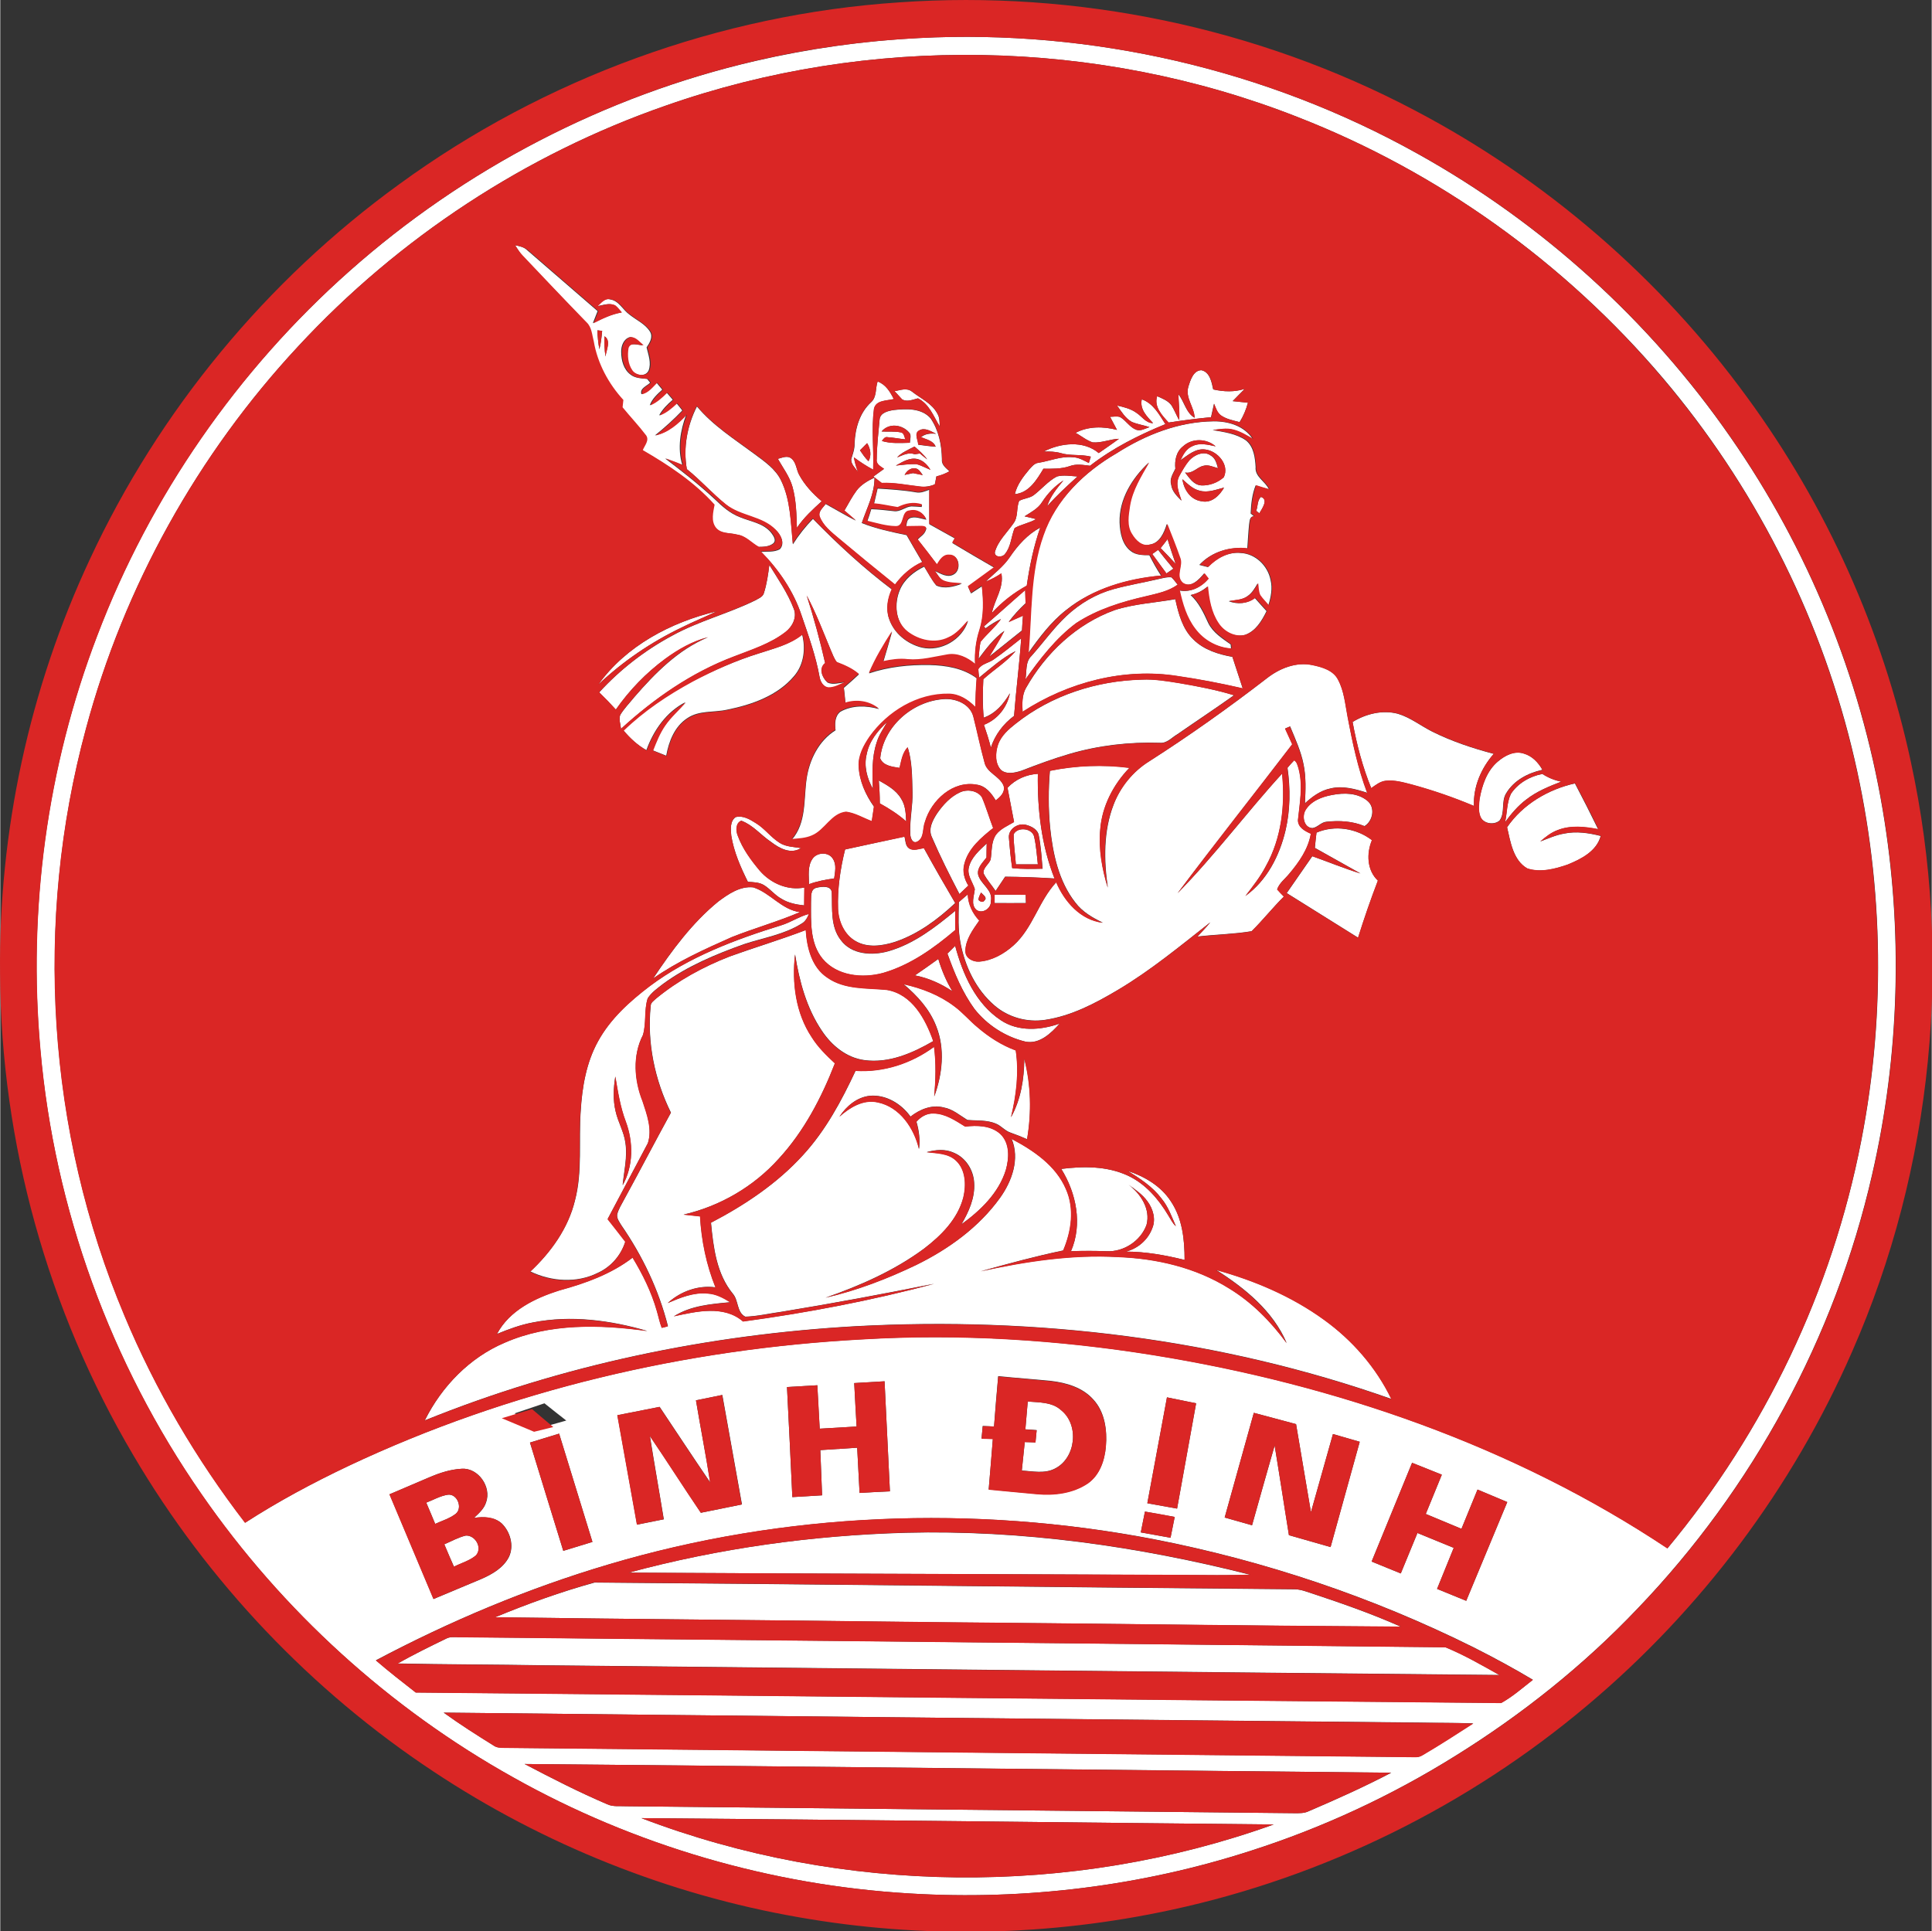 <?xml version="1.0" encoding="UTF-8" standalone="no"?>
<!-- Generator: Adobe Illustrator 24.2.0, SVG Export Plug-In . SVG Version: 6.00 Build 0)  -->

<svg
   version="1.1"
   id="Layer_1"
   x="0px"
   y="0px"
   viewBox="0 0 1008 1008"
   style="enable-background:new 0 0 1008 1008;"
   xml:space="preserve"
   sodipodi:docname="Bình Định.svg"
   width="974.482px"
   height="974.198px"
   inkscape:version="1.1.1 (3bf5ae0d25, 2021-09-20)"
   xmlns:inkscape="http://www.inkscape.org/namespaces/inkscape"
   xmlns:sodipodi="http://sodipodi.sourceforge.net/DTD/sodipodi-0.dtd"
   xmlns="http://www.w3.org/2000/svg"
   xmlns:svg="http://www.w3.org/2000/svg"><rect x="0" y="0" width="1008" height="1008" fill="#333333" stroke="none"/><defs
   id="defs209">
	
	

		
		
		
		
		
		
		
		
		
		
		
		
		
		
		
		
		
		
		
		
		
		
		
		
		
		
		
		
		
	</defs><sodipodi:namedview
   id="namedview207"
   pagecolor="#ffffff"
   bordercolor="#666666"
   borderopacity="1.0"
   inkscape:pageshadow="2"
   inkscape:pageopacity="0.0"
   inkscape:pagecheckerboard="0"
   showgrid="false"
   inkscape:zoom="0.71329365"
   inkscape:cx="467.54937"
   inkscape:cy="524.32823"
   inkscape:window-width="1827"
   inkscape:window-height="1046"
   inkscape:window-x="82"
   inkscape:window-y="-11"
   inkscape:window-maximized="1"
   inkscape:current-layer="Layer_1" />
<style
   type="text/css"
   id="style2">
	.st0{fill:#FFFFFF;}
	.st1{fill:#DA2625;}
</style>

<g
   id="g1260"
   transform="matrix(1.035,0,0,1.035,-17.5,-17.398)"><g
     id="g130"><g
       id="g6"><path
         class="st0"
         d="m 480.2,36 c 87,-4.5 175.2,15.8 251.3,58.3 62.6,34.8 117.1,84.2 157.9,143.1 39,56 65.4,120.7 76.7,187.9 10.3,60.9 8.5,123.9 -5.4,184.1 -18.7,81.8 -60.2,158.2 -118.3,218.7 -27.2,28.6 -58.3,53.4 -91.8,74.2 -32.2,20.1 -66.8,36.2 -103,47.8 -55.3,17.9 -114,25.1 -172,21.6 -69.9,-4.1 -138.9,-24.2 -200,-58.5 C 213.2,878.4 159.1,829.1 118.4,770.4 72.5,704.4 44.2,626.4 37.1,546.3 30.7,475.7 40.4,403.7 65.7,337.5 92.4,267.1 136.6,203.5 192.9,153.6 251,102 321.9,65.1 397.5,47.6 424.7,41.3 452.4,37.4 480.2,36 Z M 352.4,70.1 C 281.9,94.6 217.7,136.8 167,191.6 116.5,245.9 79.4,312.5 60.2,384.1 33.8,481.4 40.5,587.4 79.6,680.3 c 15.5,37.3 36.2,72.4 60.8,104.4 16.7,-10.8 34.3,-20.2 52.2,-28.7 81,-38.2 169.8,-59 259.1,-63.8 49.1,-2.9 98.4,0.2 146.9,8 91.6,14.8 181.5,45.8 259,97.4 49,-58.9 83.1,-130.2 97.7,-205.5 12.8,-65.5 11.1,-133.9 -4.9,-198.7 C 933.6,325.2 900.7,261.1 855.4,207.6 806,149.4 742.1,103.5 671,75.8 570,36.1 454.8,34.1 352.4,70.1 Z M 518,736.2 c -1.9,-0.1 -3.8,-0.2 -5.7,-0.3 -0.2,2.1 -0.4,4.2 -0.6,6.3 1.9,0.1 3.8,0.2 5.7,0.2 -0.6,8.5 -1.4,17 -2.1,25.5 8.1,0.8 16.3,1.6 24.4,2.3 8.8,0.8 18.1,-0.4 25.6,-5.4 6,-4.1 8.5,-11.6 9.1,-18.6 0.7,-8.2 -0.5,-17.3 -6.3,-23.6 -5.4,-6.1 -13.6,-8.5 -21.4,-9.4 -8.9,-0.9 -17.7,-1.5 -26.6,-2.4 -0.8,8.6 -1.5,17 -2.1,25.4 z m -70.5,-21.9 c 0.4,7.3 0.8,14.6 1.2,21.9 -6.2,0.4 -12.4,0.8 -18.6,1.1 -0.5,-7.3 -0.8,-14.6 -1.2,-21.9 -5.1,0.3 -10.2,0.6 -15.3,0.9 0.9,18.5 1.9,37 2.7,55.5 5,-0.3 10,-0.6 15,-0.9 -0.3,-7.6 -0.6,-15.2 -0.9,-22.8 6.2,-0.4 12.4,-0.8 18.6,-1.2 0.4,7.6 0.8,15.2 1.2,22.8 5.1,-0.3 10.2,-0.6 15.3,-0.8 -0.9,-18.5 -1.8,-37 -2.7,-55.5 -5.1,0.3 -10.2,0.6 -15.3,0.9 z m -79.8,8.7 c 2.3,13.8 5,27.6 7.2,41.4 -8.6,-12.6 -17,-25.4 -25.5,-38.1 -7.1,1.4 -14.2,2.8 -21.3,4.2 3.3,18.4 6.6,36.8 9.9,55.2 4.5,-0.9 9,-1.8 13.5,-2.7 -2.3,-14 -4.8,-28 -7,-42 8.7,12.8 17,25.8 25.7,38.7 6.9,-1.4 13.8,-2.8 20.7,-4.2 -3.3,-18.4 -6.6,-36.8 -9.9,-55.2 -4.5,0.9 -8.9,1.8 -13.3,2.7 z m 237.5,-1.5 c -3.3,17.8 -6.6,35.6 -9.9,53.4 5,0.9 10,1.8 15,2.7 3.2,-17.7 6.4,-35.4 9.6,-53.1 -4.9,-1 -9.8,-2 -14.7,-3 z m -329,8.1 c 5.5,2.1 11,4.2 16.5,6.3 3.2,-0.9 6.4,-1.8 9.6,-2.7 -3.7,-2.9 -7.4,-5.8 -11,-8.7 -5.1,1.7 -10.1,3.4 -15.1,5.1 z M 649,729.3 c -4.9,17.6 -9.8,35.2 -14.7,52.8 4.6,1.3 9.2,2.6 13.8,3.9 3.8,-13.4 7.5,-26.8 11.4,-40.2 2.5,15.1 4.8,30.2 7.2,45.2 7,2 14,4 21,6 4.9,-17.7 9.8,-35.4 14.7,-53.1 -4.5,-1.3 -9,-2.6 -13.5,-3.9 -3.7,13.1 -7.4,26.3 -11.1,39.4 -2.5,-14.8 -5,-29.6 -7.5,-44.4 -7.1,-1.9 -14.2,-3.8 -21.3,-5.7 z m -365,15 c 5.6,18.2 11.2,36.4 16.8,54.6 4.9,-1.5 9.8,-3 14.7,-4.5 -5.6,-18.2 -11.2,-36.4 -16.8,-54.6 -4.9,1.5 -9.8,3 -14.7,4.5 z m 444.8,10.2 c -6.8,16.6 -13.6,33.2 -20.4,49.8 4.9,2 9.8,4 14.7,6 2.8,-6.8 5.6,-13.6 8.4,-20.4 6.1,2.5 12.2,5 18.3,7.5 -2.8,6.9 -5.6,13.8 -8.4,20.7 4.9,2 9.8,4 14.7,6 6.9,-16.6 13.8,-33.2 20.7,-49.8 -5,-2.1 -10,-4.2 -15,-6.3 -2.7,6.6 -5.4,13.2 -8.1,19.8 -6,-2.5 -12,-5 -18,-7.5 2.7,-6.6 5.4,-13.2 8.1,-19.8 -5,-2 -10,-4 -15,-6 z m -495.5,7.3 c -6.7,2.9 -13.4,5.7 -20.1,8.6 7.4,17.6 14.8,35.2 22.2,52.8 8,-3.4 16.1,-6.7 24.1,-10.1 5.5,-2.4 11.1,-5.6 13.9,-11.1 2.7,-5.6 0.7,-12.7 -3.6,-16.9 -3.8,-3.4 -9.3,-3.5 -14,-2.8 2.4,-2.3 5.1,-4.6 6.1,-7.9 2.8,-7.7 -3.9,-17.4 -12.2,-16.9 -5.8,0.3 -11.3,2.1 -16.4,4.3 z m 360.8,17.3 c -0.7,3.5 -1.4,7 -2.1,10.5 5,0.9 10,1.8 15,2.7 0.7,-3.5 1.4,-7 2.1,-10.5 -5,-0.9 -10,-1.8 -15,-2.7 z m -270.6,26.7 c -40.6,12 -79.8,28.5 -117.2,48.3 6.5,5.6 13.3,10.9 20.1,16.2 182.4,1.7 364.9,3.7 547.3,5.3 5.8,-3.2 10.8,-7.6 16,-11.7 C 780,858.1 770,852.7 759.9,847.6 708.9,822.2 654.4,803.9 598.5,793 507.6,775.6 412.4,779.4 323.5,805.8 Z m -83,74.7 c 8.2,5.9 16.7,11.3 25.2,16.6 1.4,1 3.2,1.1 4.9,1.1 153.4,1.5 306.7,3.2 460,4.7 1.3,0.1 2.5,-0.4 3.6,-1.1 8.6,-5.1 17,-10.5 25.4,-15.9 -9,-0.3 -18,-0.2 -27,-0.4 -164,-1.6 -328.1,-3.3 -492.1,-5 z m 40.8,25.9 c 13.7,7.2 27.5,14.3 41.7,20.3 3,1.4 6.4,0.8 9.6,1 112.3,1.2 224.7,2.3 337,3.5 2.4,0 4.9,0.1 7.1,-1 14,-6 28,-12.3 41.6,-19.4 -145.7,-1.5 -291.4,-3.1 -437,-4.4 z m 58.9,27.3 c 101.4,38.7 216.7,39.9 318.8,3.2 -106.2,-1 -212.5,-2.4 -318.8,-3.2 z"
         id="path4" /></g><g
       id="g10"><path
         class="st0"
         d="m 276.5,140.5 c 2.2,0.4 4.5,0.9 6.1,2.5 11.8,10.3 23.7,20.4 35.5,30.7 -0.8,2 -1.6,4.1 -2.4,6.1 4.6,-2.3 9.2,-4.5 14.3,-5.4 -1,-1.2 -2,-2.5 -3.2,-3.5 -2.8,-1.6 -6.1,-0.1 -9,0.3 1.8,-1.7 3.8,-4.2 6.6,-3.4 4.5,0.7 6.4,5.3 9.8,7.7 3.5,2.8 8,4.7 10.4,8.7 1.5,2.7 -0.3,5.6 -1.8,7.8 0.9,3.8 2.5,7.9 1,11.7 -1.6,3.4 -6.7,2.5 -8.6,-0.2 -2.2,-3.2 -2.5,-7.4 -1.9,-11.1 1,-3.4 5.1,-1.4 7.6,-1.5 -2,-1.6 -3.7,-4 -6.5,-4.1 -3.2,0.9 -4.5,4.5 -4.4,7.5 0,4.2 1.2,8.9 4.8,11.5 2.3,1.8 5.5,1.8 8.3,2.1 0.5,0.7 1,1.3 1.5,1.9 -1.7,1.7 -5.4,2.9 -4.4,5.8 3.3,-0.8 5.4,-3.6 7.6,-5.8 1,1.2 1.9,2.3 2.9,3.5 -2.5,2.3 -5.1,4.6 -6.3,7.9 3.3,-1.4 6,-3.9 8.5,-6.4 1,1.2 2.1,2.4 3.1,3.6 -2.7,2.3 -5.2,4.8 -6.9,7.9 3.4,-1.2 6.2,-3.7 8.8,-6.1 1,1.2 2,2.4 2.9,3.6 -4.3,4.5 -8.9,8.7 -13.8,12.6 6.5,-1.4 11.4,-5.8 15.8,-10.5 -3,8 -4.5,17 -2,25.4 -2.9,-1.1 -5.8,-2.3 -8.7,-3.3 8.6,6.5 17,13.1 24.9,20.4 3.8,3.7 7.8,7.3 12.8,9.2 5.4,2.3 12,3 15.9,8 1,1.4 2.7,3.6 1,5.2 -2.1,1.7 -5,1.8 -7.6,1.8 -3.7,-2 -6.5,-5.6 -10.9,-6.2 -3.6,-1 -8.2,-0.2 -10.8,-3.5 -2.6,-3.4 -1.4,-7.8 -0.7,-11.6 -10.2,-11.4 -23.1,-19.8 -36.2,-27.5 0.9,-2.3 3.4,-4.9 1.7,-7.4 -3.7,-4.9 -8,-9.4 -11.9,-14.2 0.1,-1.3 0.3,-2.5 0.4,-3.7 -7.6,-8.2 -13,-18.4 -14.9,-29.4 -0.9,-3.4 -0.9,-7.3 -3.7,-9.8 -10.8,-11.2 -21.5,-22.5 -32.3,-33.8 -1,-1.5 -2.2,-3.2 -3.3,-5 z m 41.5,42.9 c 0.1,3.2 0.4,6.4 1,9.5 0.8,-3 1.1,-6.1 1.4,-9.2 -0.6,-0.1 -1.8,-0.3 -2.4,-0.3 z m 3.6,3 c -0.1,3.4 0,6.8 0.5,10.2 0.3,-3.3 2.9,-8 -0.5,-10.2 z"
         id="path8" /></g><path
       class="st0"
       d="m 616,211.8 c 1,-3.2 2.5,-8.2 6.5,-8.3 4.3,0.9 5.2,6 6,9.7 5.3,1.2 10.8,1.4 15.9,-0.3 -2,2.1 -4.1,4.1 -6.1,6.2 2.5,0.3 5.1,0.5 7.7,0.8 -0.9,3.5 -2.3,6.8 -4.2,9.8 -3.2,-0.9 -6.6,-1.5 -9.4,-3.4 -2,-1.4 -2.6,-3.8 -3.5,-5.9 -0.5,2.3 -1,4.5 -1.5,6.8 -7.2,0.7 -14.3,1.6 -21.4,2.7 -3.3,-3.6 -7.5,-8 -5.8,-13.3 2.6,1.2 5.5,2.2 7.3,4.7 1.5,2.4 2.5,5 3.8,7.4 0.3,-4.4 -0.2,-8.7 -0.4,-13.1 3.1,3.8 3.8,9.3 8.2,11.9 -0.2,-5.5 -4.8,-10.1 -3.1,-15.7 z"
       id="path12" /><g
       id="g16"><path
         class="st0"
         d="m 459.3,209.2 c 4.1,1.5 6.3,5.2 8.2,8.9 -3.5,0.9 -9.1,0.4 -10,5 -1.4,10.1 0,20.4 -0.4,30.6 -3.4,-1.8 -6.6,-3.9 -9.7,-6.2 0.4,2.5 1.1,4.9 2,7.3 -1.4,-2 -3.5,-3.8 -3.4,-6.4 0.8,-2.6 1.8,-5.2 1.7,-8 0.3,-7.6 2.6,-15.5 8.3,-20.7 3,-2.7 2.1,-7.1 3.3,-10.5 z m -8.9,34.7 c 1.3,1.9 2.6,3.9 4.3,5.5 1.6,-2.9 1,-6.4 -0.7,-9.1 -1.2,1.2 -2.4,2.4 -3.6,3.6 z"
         id="path14" /></g><path
       class="st0"
       d="m 467.8,214.1 c 2.9,-0.5 6.2,-1.9 8.8,0.2 4.4,3.5 10.1,5.9 12.8,11.1 1.2,1.9 1.1,4.3 1.2,6.5 -3.1,-5.1 -5.2,-11.3 -11,-14.2 -2.5,0.6 -5.3,1.9 -7.9,0.6 -1.4,-1.4 -2.5,-2.9 -3.9,-4.2 z"
       id="path18" /><path
       class="st0"
       d="m 592.5,218.2 c 5.8,2 8.8,7.7 11.9,12.5 -13.4,5.5 -26.5,12 -38,21 -3.4,-0.4 -6.9,-1.1 -10.3,0.2 -4.2,1.5 -8.7,1.3 -13.2,1.3 -3.3,5.5 -7.3,12.2 -14.4,12.8 1.1,-4.8 4.2,-8.8 7.3,-12.5 1.3,-1.4 2.6,-3.1 4.6,-3.3 5.7,-0.9 11.3,-3.4 17.2,-2.8 3,0 5.6,1.6 8.2,2.9 0.3,-1.1 0.7,-2.1 1,-3.2 -5,-1.3 -10.3,-0.3 -15.2,-1.8 -2.8,-0.8 -5.6,-0.8 -8.5,-0.8 8.4,-4.3 20,-5.7 27.7,0.8 3.4,-2.4 6.8,-4.7 10.2,-7.2 -4.5,0.1 -8.8,2.2 -13.3,1.8 -3.1,-1 -5.7,-3.3 -8.6,-4.8 6.4,-3.4 14,-3.3 20.9,-1.5 -1.2,-2.2 -2.3,-4.4 -3.5,-6.6 1.7,0 3.4,-0.4 5,0.1 3,1.7 4.8,5.1 8.1,6.4 2.3,0.9 4.6,-0.6 6.8,-1.3 -2.9,-1 -6,-1.4 -8.9,-2.6 -3.3,-1.8 -5.3,-5.3 -7.5,-8.3 3.4,0.8 6.9,1.6 9.8,3.7 2.8,1.8 4.7,5.2 8.4,5.2 -3.1,-3.4 -6.8,-6.9 -5.7,-12 z"
       id="path20" /><path
       class="st0"
       d="m 363.1,253.4 c -1.9,-10.8 0.2,-21.9 5.1,-31.6 8.1,9.7 18.9,16.5 29,24 5.1,3.8 10.7,7.6 13.5,13.5 4.8,9.9 4.8,21.2 5.9,32 2.9,-4.6 6.3,-8.9 10.1,-12.8 12.5,12.8 25.6,24.9 39.8,35.6 -2.1,4.6 -3.1,9.9 -1.4,14.8 2.4,7.3 9.1,12.7 16.5,14.5 9.6,2.2 20.3,-3.9 23.3,-13.4 -3,3.2 -5.8,6.8 -9.9,8.5 -6.7,3.3 -14.8,1.4 -20.5,-3 -6.3,-4.9 -6.9,-14.2 -4,-21.1 2.3,-5.5 7.1,-9.3 12.3,-11.8 2,3.2 3.7,6.6 6.1,9.5 4.1,1.9 8.9,0.6 12.9,-0.9 -3,-0.3 -6.1,-0.2 -8.9,-1.3 -2.3,-0.9 -3.3,-3.3 -4.7,-5.1 2.9,1.3 6.3,3.6 9.5,1.7 4,-2.2 2.9,-10.1 -2.3,-9.7 -3.1,-0.2 -4.7,2.5 -6.1,4.8 -3.2,-4.3 -6.5,-8.5 -9.8,-12.7 1.4,-1.5 3.5,-2.6 4.1,-4.7 1.1,-2 -2,-1.9 -3.1,-1.9 -2.3,0 -4.6,0.1 -6.8,0.1 0.3,-1.5 0.3,-3.5 1.8,-4.2 2.7,-1.2 5.7,0.3 8.4,0.7 -1.4,-3.4 -4.7,-5.3 -8.4,-4.4 -4.6,0.3 -2.2,8.2 -7.1,7.9 -4.9,-0.1 -9.6,-1.6 -14.3,-2.7 0.7,-2 1.4,-4 2,-6.1 3.8,0.1 7.6,0.6 11.4,1 3.2,0.5 5.7,-2.2 8.8,-2.4 1.7,0 3.5,0.2 5.2,0.3 l 0.2,-1.1 c -4.2,-1.4 -8.3,-0.5 -12.2,1.4 -4,-0.6 -8,-1.6 -12,-1.9 0.6,-2.6 1.2,-5.1 1.8,-7.7 6.4,0.4 12.9,0.8 19.3,1.9 2.4,0.5 4.6,-0.5 6.8,-1.3 -0.1,5.8 0,11.6 0,17.4 4.3,2.4 8.6,4.8 12.9,7.2 -0.3,0.6 -0.9,1.7 -1.3,2.3 7,4.2 14,8.3 21.1,12.4 -4.4,3.2 -8.8,6.4 -13.2,9.6 0.5,1.1 1,2.2 1.5,3.4 1.8,-1.2 3.6,-2.4 5.5,-3.6 0.9,7.4 1.1,15 -1.2,22.2 -1.8,5.5 -2.5,11.3 -2.2,17.1 -3.8,-3.2 -8.8,-5.6 -13.9,-4.7 -6.6,1.2 -13.2,3 -20,2.4 -4.2,-0.5 -8.4,0.1 -12.4,1 1.5,-5 3,-10.1 4.4,-15.1 -4.3,6.8 -8.4,13.7 -11.6,21 9.8,-3.3 20.3,-4.4 30.6,-4.2 8.2,0.2 16.9,1.6 23.7,6.7 -0.4,4.9 -0.6,9.7 -0.7,14.6 -3.5,-3.6 -8,-6.6 -13.2,-6.6 -16,-0.3 -31,8.9 -40.1,21.6 -3,4.4 -5.8,9.5 -5.5,15 0.4,7.4 3.5,14.3 7.7,20.2 -0.4,2.5 -0.8,4.9 -1.1,7.4 -4.3,-1.6 -8.3,-4.2 -12.9,-4.7 -7.6,0.8 -10.7,9.3 -17.3,12 -3.2,1.4 -6.7,1.5 -10.1,1.8 7.4,-8.5 5.9,-20.3 7.4,-30.6 1.4,-9.6 6.1,-19.2 14.6,-24.5 -0.4,-3.3 -0.4,-7.2 2.5,-9.4 6,-3.3 13,-3.1 19.4,-1.3 -4.8,-3.9 -11.2,-4.8 -16.9,-3 -0.2,-2.6 -0.5,-5.1 -0.8,-7.7 2.6,-2.2 5.1,-4.5 7.6,-6.8 -3.2,-2.8 -7.1,-4.5 -11.1,-6 -1.5,-1.9 -2.2,-4.2 -3.2,-6.4 -3.8,-9.1 -7.3,-18.4 -12,-27.2 3.6,11.2 6.7,22.6 9.3,34.1 -3.4,2.6 -1.5,7.3 1.1,9.6 2.8,1.4 6,0.1 9,0 -2.8,1.1 -5.5,2.8 -8.5,2.7 -2.5,-0.3 -4,-2.9 -4.4,-5.2 -1.9,-10.7 -5.6,-21 -9.1,-31.2 -4,-12.2 -11.5,-23.1 -20.5,-32.2 3.2,-0.2 6.6,0.3 9.5,-1.3 2.8,-3 0.4,-7.3 -2,-9.6 -6.9,-6.9 -17.6,-6.8 -25.1,-12.8 -7.1,-5.8 -12.9,-12.5 -19.8,-18 z"
       id="path22" /><g
       id="g26"><path
         class="st0"
         d="m 460.3,228.3 c 0.4,-3.4 4.4,-4.3 7.2,-4.7 6.3,-0.7 14,-1 18.5,4.2 4.1,6 5.6,13.4 5.7,20.6 -0.3,2.8 2,4.4 3.8,6.1 -2.1,1.2 -4.3,2 -6.6,2.6 -0.3,1.3 -0.4,2.7 -0.8,4 -2.4,1 -5,1.4 -7.5,1.1 -6.4,-0.7 -12.8,-2.1 -19.3,-1.8 -1.4,-1.1 -2.8,-2.2 -4.2,-3.2 1.8,-1.3 3.6,-2.6 5.4,-3.9 -1.6,-1.3 -4.1,-2.3 -3.7,-4.8 0.1,-6.9 0.9,-13.6 1.5,-20.2 z m 1,6.1 c 3.3,0.2 6.6,-0.2 9.9,0.5 1.6,0.4 1.6,2.3 2.2,3.5 -3,-0.3 -5.9,-0.9 -8.9,-1.1 -1.5,-0.4 -2.3,0.9 -3,1.9 4.6,1.4 9.4,1 14.1,0.9 0,-1.8 1,-3.9 -0.5,-5.3 -3.6,-4 -10.2,-4.7 -13.8,-0.4 z m 18.9,-0.5 c -2.7,1.5 -0.4,4.9 -0.4,7.2 2.9,0.4 5.8,0.8 8.8,1 -1.2,-3.1 -4.7,-3.6 -7.4,-4.8 2.1,-1.8 4.9,-2 7.6,-1.7 -2.7,-1.3 -5.7,-3.4 -8.6,-1.7 z m -11.1,13.6 c 2.9,-1.1 5.8,-2.8 8.9,-1.6 0.7,-0.1 2,-0.3 2.6,-0.4 1.2,1 2.4,2 3.7,3 -1.8,-2.5 -4.1,-4.5 -6.4,-6.5 -3.1,1.6 -6.4,2.9 -8.8,5.5 z m -0.6,4.1 c 3.4,-0.4 6.8,-0.8 10.2,-0.8 2.5,0.6 4.8,2 7.2,2.9 -1.5,-2.4 -3.6,-4.7 -6.5,-5.4 -4,-0.9 -7.6,1.5 -10.9,3.3 z m 4.4,4.7 c 1.4,-0.3 2.9,-0.6 4.3,-0.9 1.6,0.3 3.2,0.6 4.9,1 -1.1,-1.3 -2,-3.3 -3.9,-3.4 -2.4,-0.3 -4.2,1.4 -5.3,3.3 z"
         id="path24" /></g><g
       id="g30"><path
         class="st0"
         d="m 579.8,245.4 c 14.6,-9.3 31.3,-15.9 48.8,-16.1 7.5,-0.1 15.6,2.3 19.8,8.9 -3.2,-1.8 -6.4,-3.8 -10,-4.7 -3.4,-0.9 -6.8,-0.2 -10.2,0.2 5.8,1 11.9,1.8 16.8,5.2 4,3.2 4.6,8.7 4.9,13.4 -0.5,5 4.9,7.2 6.7,11.3 -2.3,-0.6 -4.5,-1.3 -6.7,-2 -1.8,4.5 -2.3,9.4 -2.5,14.2 0.5,0.4 1.1,0.9 1.7,1.4 -2.4,0 -2.2,2.6 -2.5,4.1 -0.4,4 -0.6,8.1 -0.9,12.1 -8.8,-1.1 -18.1,1.7 -24.2,8.3 1.4,0.4 2.8,0.7 4.3,1.1 4.3,-4.5 10.3,-7.8 16.7,-7.1 7.3,0.4 13.5,6.4 14.9,13.5 1.1,4.3 0.2,8.7 -1.1,12.9 -1.4,-1.7 -3.1,-3.3 -4.3,-5.1 -0.9,-1.9 -0.8,-4 -1.1,-6 -1.4,2.4 -2.8,4.9 -5.2,6.5 -2.7,2 -6.2,1.9 -9.4,2.5 4.4,1.7 9.4,1.3 13.2,-1.6 1.9,2.2 3.9,4.4 5.9,6.6 -2.4,4.9 -5.5,10.1 -10.9,12 -5.2,1.4 -10.8,-1.5 -13.6,-6 -3.5,-5.5 -4.6,-12.1 -5.3,-18.4 -2.4,2.1 -5.3,3.6 -8.5,4.3 4.2,3.8 6.6,9.1 8.9,14.1 2.4,4.9 7.1,7.8 11.3,10.8 0,0.5 0.2,1.5 0.2,2.1 -7.2,-0.4 -14.1,-4.2 -18.3,-10 -4.3,-5.6 -6.3,-12.5 -7.8,-19.3 5.7,1.1 11,-1.6 14.6,-5.9 -0.7,-0.9 -1.4,-1.8 -2.1,-2.7 -2.5,3 -6.7,7.6 -10.9,4.8 -4,-3.5 0.5,-8.6 -1.4,-12.7 -2,-5.7 -4.2,-11.3 -6.5,-17 -1.4,4.4 -3.6,9.7 -8.8,10.4 -3.9,1.1 -7.1,-2.1 -8.9,-5.2 -2.8,-4.2 -1.8,-9.5 -1.1,-14.2 1.3,-8 5.7,-15 9.7,-22 -8.3,7.7 -15,18.4 -14.7,30.2 0.2,5.2 1.3,11.1 5.6,14.4 2.6,2.1 6.2,2.1 9.4,2.1 1.8,3.5 3.7,7 5.9,10.3 -17,1.6 -34.3,6.5 -47.8,17.3 -7.7,6 -13.6,13.9 -19.2,21.8 1.8,-19.8 0.7,-40.3 7.5,-59.3 6.4,-18.2 20.9,-32.1 37.1,-41.5 z m 33.5,-3.5 c -3.5,2.7 -4.3,7.2 -3.9,11.3 -1.2,2.5 -3,5.1 -2.1,8 0.4,3.4 2.9,5.8 5.2,8.1 -1.3,-4 -3.3,-8.5 -1.1,-12.5 1.5,-2.7 3,-5.4 5,-7.8 2.6,-2.8 7.3,-5 10.8,-2.5 2.4,1.3 3,4 3.7,6.4 -2.4,-0.6 -4.8,-1.9 -7.3,-1.2 -3.3,0.7 -5.6,4.2 -9.3,3.4 2.2,2.7 4.3,6.3 8.2,6.5 4,0.2 8.3,-1.4 11.3,-4.1 3,-6.3 -3.1,-13.3 -9.3,-14 -4.9,-0.7 -8.7,2.8 -12.5,5.4 1.3,-2.9 2.9,-5.9 6,-7.1 3.7,-1.9 7.9,-0.7 11.7,0.1 -4.5,-4 -11.8,-4.2 -16.4,0 z m -0.3,16.6 c 0.7,5.2 4.1,10.4 9.7,11.1 5,1.1 9,-2.9 11.3,-6.9 -4,1 -8.1,2.7 -12.2,1.6 -3.6,-0.8 -6.2,-3.5 -8.8,-5.8 z"
         id="path28" /></g><path
       class="st0"
       d="m 409,248.2 c 2.2,-0.5 4.8,-1.9 6.9,-0.1 2.4,2 2.4,5.5 3.8,8.1 2.8,5.2 6.9,9.6 11.4,13.4 -4.5,4.1 -9.1,8.3 -12.5,13.4 -0.2,-6.9 -0.4,-13.9 -2.2,-20.6 -1.5,-5.3 -4.8,-9.6 -7.4,-14.2 z"
       id="path32" /><path
       class="st0"
       d="m 537.9,266.6 c 4,-3 7.3,-7.1 11.8,-9.5 3.4,-0.9 7,-0.2 10.4,0 -5.3,4.8 -10.6,9.6 -15.3,15 1.5,-5 4.9,-9 8.2,-13 -4.3,2.8 -7.9,6.5 -10.7,10.8 -2,3.4 -5.7,5.2 -8.9,7.3 1.9,0.4 3.8,0.9 5.8,1.4 -3.4,2 -7.4,2.6 -10.8,4.5 -1.8,4.3 -1.8,9.4 -4.9,13.1 -1.3,1.8 -5.3,1.8 -5.1,-0.9 1.6,-5.8 6.2,-9.9 9.5,-14.7 2.4,-3.3 1.2,-7.7 2.8,-11.2 2.3,-1.3 5.1,-1.3 7.2,-2.8 z"
       id="path34" /><path
       class="st0"
       d="m 448.7,264.2 c 2.3,-3 5.6,-4.9 9,-6.5 0.1,8.1 -3.9,15.4 -6.4,22.9 7.3,2.9 15,4.5 22.6,6.1 2.6,4.6 5.3,9.1 7.9,13.6 -5.6,2.5 -10.2,6.6 -13.8,11.4 -9.5,-7.8 -19,-15.5 -28.5,-23.4 -3.6,-3.2 -7.8,-6.3 -9.5,-11 -0.7,-2.6 1.8,-4.5 3.1,-6.3 5.1,2.8 10.1,5.8 15.2,8.4 -1.9,-1.7 -3.8,-3.4 -5.8,-5 2.1,-3.6 3.9,-7.1 6.2,-10.2 z"
       id="path36" /><path
       class="st0"
       d="m 650.2,274.4 c 0.9,-2.3 0.5,-5.2 2.4,-7 4,1.2 0.5,6 -0.8,8.3 -0.6,-0.5 -1.1,-0.9 -1.6,-1.3 z"
       id="path38" /><path
       class="st0"
       d="m 526,297.7 c 4,-5.9 8.9,-11.4 15.3,-14.8 -3.3,9.5 -5.4,19.4 -6.8,29.3 -6.5,3.6 -12.5,8.2 -17.6,13.8 1.4,-6.8 6.2,-12.9 4.8,-20 -2.5,1.7 -5.2,3.1 -8,4.2 4.3,-4.1 9,-7.6 12.3,-12.5 z"
       id="path40" /><path
       class="st0"
       d="m 602,293.2 c 1.2,-1.5 2.4,-3 3.5,-4.5 1.2,4.2 2.7,8.4 4.1,12.5 -2.5,-2.7 -5,-5.4 -7.6,-8 z"
       id="path42" /><path
       class="st0"
       d="m 597.8,296.2 c 1,-0.7 2,-1.4 2.9,-2.1 2.5,3.2 5.1,6.4 7.7,9.5 -1.2,0.8 -2.3,1.6 -3.5,2.4 -2.3,-3.2 -4.7,-6.5 -7.1,-9.8 z"
       id="path44" /><path
       class="st0"
       d="m 404.7,301.7 c 4.4,7.2 9.3,14.2 12.3,22.1 1.8,4.3 -0.7,9.1 -4.2,11.8 -7.6,5.9 -17,8.9 -25.9,12.3 -21.3,8 -40.2,21.2 -57,36.5 -0.2,-2.3 -1.2,-4.7 -0.4,-7 2,-3.3 4.7,-6 7.1,-9 10.5,-12.1 22.2,-24 37.2,-30.2 -7.9,2 -15,6.2 -21.6,10.9 -9.7,7.1 -18.1,15.8 -24.9,25.6 -2.7,-3 -5.5,-5.9 -8.4,-8.7 10.5,-11.5 23,-21.2 36.8,-28.6 13.3,-7.4 28.3,-11.1 41.9,-17.8 1.6,-1 3.9,-1.7 4.4,-3.8 1.5,-4.7 2.1,-9.4 2.7,-14.1 z"
       id="path46" /><path
       class="st0"
       d="m 578.3,313.9 c 7.7,-2.1 15.6,-3.4 23.3,-5.2 1.9,-0.4 3.9,-1 5.9,-0.7 1.1,1.1 2.1,2.4 3.1,3.7 -4.6,3.4 -10.3,4.4 -15.8,5.8 -12.3,2.8 -24.7,6.6 -35.4,13.6 -10.3,7.7 -18.2,18 -25.6,28.4 0.8,-3.9 -0.1,-8.8 3,-11.8 6,-6.7 11.2,-14.1 17.8,-20.3 6.8,-6.3 14.9,-11.1 23.7,-13.5 z"
       id="path48" /><path
       class="st0"
       d="m 512.9,332.7 c 7,-6 13.9,-12.3 20.8,-18.4 0.1,2.2 0.2,4.5 0.2,6.7 -3.1,2.9 -6,6 -8.5,9.4 2.4,-1 4.8,-2.1 7.2,-3.2 -0.2,2.5 -0.4,5 -0.5,7.5 -5.5,4.4 -11,8.8 -16.5,13.2 2.6,-4.3 5.3,-8.5 7.6,-13 -5.3,3.8 -9.2,9 -13,14.1 0.3,-2.9 0.4,-5.8 1,-8.6 3.2,-4 7.3,-7.3 10.3,-11.5 -2.7,1.3 -5.3,2.9 -7.7,4.7 -0.3,-0.1 -0.7,-0.6 -0.9,-0.9 z"
       id="path50" /><path
       class="st0"
       d="m 578.8,324.5 c 9.9,-3.2 20.4,-3.7 30.6,-5.5 1.6,7.3 3.6,15 9.1,20.3 5.2,5.2 12.5,7.5 19.7,8.8 1.8,5.3 3.4,10.6 5.2,15.9 -10.8,-2.5 -21.7,-4.6 -32.7,-6.2 -27.1,-4.4 -55.4,3.1 -78.3,18 -0.2,-4.1 -0.4,-8.4 1.7,-12 10,-17.7 25.6,-32.4 44.7,-39.3 z"
       id="path52" /><path
       class="st0"
       d="m 318.5,362 c 14,-19.5 36.6,-31.4 59.6,-36.9 -5.8,2.9 -11.8,5.2 -17.5,8.1 -15.5,7.4 -29.7,17.1 -42.1,28.8 z"
       id="path54" /><path
       class="st0"
       d="m 399.5,346.3 c 7.5,-2.5 15.5,-4.3 21.7,-9.6 1.9,7.2 0.9,15.3 -4,21 -8.4,10 -21.4,14.5 -33.8,17 -6.7,1.5 -14.1,0.2 -20.1,4.3 -6.4,4.2 -9.3,11.7 -10.6,18.9 -2.3,-0.9 -4.5,-1.8 -6.8,-2.7 1.7,-4.3 3.4,-8.7 6.1,-12.6 3,-4.3 7,-7.8 10.4,-11.7 -9.6,4.9 -16.1,14.2 -19.7,24.2 -4.5,-2.5 -8.3,-6 -11.6,-10 10.3,-9.9 22.2,-17.9 34.7,-24.7 10.9,-5.5 22.1,-10.5 33.7,-14.1 z"
       id="path56" /><path
       class="st0"
       d="m 517.8,349.4 c 4.8,-3.3 9.3,-7.1 13.9,-10.7 -0.9,13.1 -2.6,26.1 -3.6,39.1 -5.4,4 -9.6,9.6 -11.7,16 -1,-3.9 -2.2,-7.7 -3.5,-11.5 6.8,-2.6 11.7,-8.7 13.1,-15.9 -3.1,5.3 -7.2,10.2 -13.2,12.3 -0.6,-6.5 -0.5,-13 -0.2,-19.4 5.3,-4.8 11.6,-8.6 16.3,-14.2 -6.8,3.5 -12.5,8.6 -18.4,13.4 -0.2,-1.4 -0.4,-2.9 -0.4,-4.3 1.7,-2.7 5.2,-3 7.7,-4.8 z"
       id="path58" /><path
       class="st0"
       d="m 655.4,359 c 6.5,-5.1 14.9,-8.6 23.3,-6.8 4.8,1 10.4,2.6 12.8,7.3 3,5.7 3.6,12.4 4.8,18.6 2.4,13 5.2,26.1 9.9,38.5 -5.9,-1.9 -12.3,-3.7 -18.5,-2.2 -5,1 -9.2,4.1 -12.9,7.5 0.3,-6.5 0.6,-13.2 -0.7,-19.6 -1.3,-6.7 -4.2,-12.9 -6.8,-19.2 -0.8,0.4 -1.6,0.7 -2.5,1.1 1.2,2.6 2.4,5.2 3.6,7.9 -19.2,25.1 -38.8,49.8 -57.8,75.1 18.8,-19.1 34.7,-40.6 52.7,-60.3 1.6,15.9 -0.3,32.6 -8.2,46.7 -2.8,5.4 -6.6,10.2 -10.3,15 10.8,-7.7 17.2,-20.3 20.2,-33 2.4,-10.3 2.5,-21.1 1,-31.6 1.1,-1.3 2.2,-2.6 3.4,-3.8 1.4,0.8 1.7,2.6 2.2,4.1 2.3,8.5 0.6,17.4 -0.3,26 -0.1,3.7 3.5,5.6 6.5,6.9 -1.3,7.7 -5.9,14.4 -10.9,20.2 -2.1,2.6 -5,4.6 -6.1,7.9 1.1,1.3 2.3,2.4 3.4,3.6 -5.7,5.6 -10.6,11.9 -16.3,17.5 -9,1.5 -18.2,1.6 -27.3,2.7 2.2,-2.4 4.5,-4.7 6.5,-7.2 -15.2,11.9 -30.1,24.3 -46.8,34.2 -11.3,6.7 -23.3,13 -36.5,15 -9.1,1.4 -18.7,-1.3 -25.6,-7.3 -9.3,-8 -14.8,-19.6 -17.1,-31.5 -1.3,-6.8 -1,-13.7 -0.8,-20.6 1.5,-1.3 3,-2.6 4.5,-3.9 0.2,5 2.4,9.6 5.8,13.2 -3.2,4.6 -6.9,9.5 -7,15.3 0,3.6 3.8,5.7 7,5.4 6.5,-0.5 12.5,-3.9 17.3,-8.2 9.7,-8.7 12.6,-22.3 21.5,-31.8 4.2,9.8 12.3,19.1 23.5,20.4 -5.2,-2.5 -10.4,-5.5 -13.9,-10.2 -8.4,-10.7 -11.3,-24.6 -12.7,-37.8 -0.9,-9.5 -0.9,-19.1 -0.1,-28.6 13.2,-2.7 26.8,-3.2 40.1,-1.5 -8.1,8.4 -13.8,19.4 -14.7,31.1 -0.9,9.9 0.9,19.9 3.8,29.3 -2,-13.9 -2.2,-28.5 2.9,-41.8 3.4,-9 9.8,-16.8 18,-21.9 20.2,-12.9 39.9,-26.9 59.1,-41.7 z"
       id="path60" /><path
       class="st0"
       d="m 529,381.7 c 17.9,-14.2 40.8,-21.6 63.5,-22.2 6.4,-0.3 12.8,0.8 19,1.8 9.3,1.6 18.5,3.4 27.5,6.1 -9.4,6.7 -19.1,13.1 -28.6,19.7 -2.8,1.6 -5.3,4.7 -8.9,4.3 -15.3,-0.5 -30.8,1.3 -45.5,5.6 -8.2,2.4 -16.3,5.4 -24.3,8.5 -3.2,1 -7.3,2 -10.2,-0.4 -3.1,-3.3 -2.9,-8.5 -1.6,-12.6 1.6,-4.6 5.4,-7.9 9.1,-10.8 z"
       id="path62" /><path
       class="st0"
       d="m 460.6,399.2 c 1.6,-16 16.2,-28.7 31.9,-29.8 6.1,-0.5 13.4,2.4 15.1,8.8 2,7.6 3.5,15.4 5.6,23 1.1,5.5 7.8,7 9.7,12 0.8,3.2 -1.7,5.6 -4,7.3 -2.2,-3.6 -5,-7.3 -9.4,-7.9 -12.1,-2.4 -23.1,7.8 -26.3,18.8 -1.2,3.2 -0.3,7.9 -3.7,9.8 -2.5,1.4 -3.7,-1.8 -3.7,-3.7 -0.4,-7.1 1.3,-14.1 1.1,-21.1 -0.2,-7.6 -0.1,-15.4 -2.4,-22.7 -2.7,2.9 -3.2,6.8 -4.1,10.4 -3.6,-0.6 -8.4,-1.1 -9.8,-4.9 z"
       id="path64" /><path
       class="st0"
       d="m 698.8,380.9 c 6.8,-4.1 15.1,-6.2 22.9,-4.1 6.3,1.9 11.5,6.1 17.3,9 9.8,4.9 20.4,8.4 31,11.2 -6.4,7.2 -10.4,16.6 -10,26.3 -10.2,-4.3 -20.6,-7.9 -31.3,-10.8 -4.3,-1.1 -8.7,-2.4 -13.2,-1.9 -2.8,0.3 -5.1,2.1 -7.3,3.7 -4.4,-10.8 -7.3,-22 -9.4,-33.4 z"
       id="path66" /><path
       class="st0"
       d="m 453.8,397.1 c 1.2,-6.5 5.5,-11.8 10.3,-16.2 -1.9,3.4 -4.2,6.6 -5.3,10.4 -2.5,7.5 -2.1,15.5 -1.9,23.3 -2.9,-5.2 -4.6,-11.5 -3.1,-17.5 z"
       id="path68" /><path
       class="st0"
       d="m 772.1,400.8 c 3.5,-3 8.3,-5.6 13,-4 4.2,1.2 7.3,4.5 9.4,8.2 -7.2,1.6 -14.4,5.3 -18.3,11.9 -2.6,4.2 -0.4,9.7 -3.3,13.7 -2.9,2.5 -8.5,1.6 -9.8,-2.3 -1,-2.8 -0.7,-5.8 -0.3,-8.7 1.3,-6.8 3.7,-14.1 9.3,-18.8 z"
       id="path70" /><g
       id="g74"><path
         class="st0"
         d="m 524.8,414.1 c 4,-4.3 9.5,-6.7 15.3,-7.1 -0.3,17.9 1.8,36.1 8.4,52.8 -8.3,-0.5 -16.6,-0.8 -24.9,-0.9 -1.6,2.4 -3.2,4.8 -4.8,7.2 -2,-3 -4.5,-5.7 -6.1,-8.9 -0.3,-2.9 2.7,-4.5 3.6,-7 0.7,-4.2 0.2,-8.8 2.7,-12.5 2.3,-3 5.9,-4.5 9.1,-6.4 -1.1,-5.7 -2.2,-11.4 -3.3,-17.2 z m 0.7,25.1 c 0.4,5.1 0.9,10.3 1.7,15.4 5.1,0.5 10.2,0.4 15.3,0.3 -0.5,-5.6 -0.8,-11.2 -1.9,-16.7 -0.5,-3.1 -3.7,-4.7 -6.4,-5.4 -4,-1.1 -9,2 -8.7,6.4 z"
         id="path72" /></g><path
       class="st0"
       d="m 778.6,417.2 c 3.5,-5.4 9.6,-8.9 15.9,-10.1 2.9,1.9 6.1,3.2 9.5,3.9 -6.2,2.4 -12.4,4.9 -17.6,9 -4.2,3.1 -7.6,7.2 -10.7,11.4 1,-4.8 0.8,-9.8 2.9,-14.2 z"
       id="path76" /><path
       class="st0"
       d="m 459.9,410.4 c 4.2,2.4 8.8,4.9 11.3,9.3 2.2,3.4 2.3,7.5 2.5,11.4 -4,-3.6 -8.6,-6.5 -13.3,-9.1 0,-4 -0.2,-7.8 -0.5,-11.6 z"
       id="path78" /><path
       class="st0"
       d="m 776.7,434 c 7.9,-11.6 20.7,-19.1 34.2,-22.1 4,7.6 7.9,15.3 11.7,23.1 -6.7,-1.3 -14,-2.1 -20.5,0.5 -3.3,1.2 -6,3.5 -8.7,5.7 4,-1.5 7.9,-3.3 12.1,-4 6.1,-1.3 12.4,-0.3 18.4,1.2 -2.1,7.8 -9.9,11.7 -16.8,14.5 -6.4,2.2 -13.7,4.1 -20.3,1.9 -7,-4.2 -8.4,-13.4 -10.1,-20.8 z"
       id="path80" /><path
       class="st0"
       d="m 500.8,416.4 c 3.6,-1.7 8.7,-1 11.1,2.4 2.2,5.1 3.7,10.4 5.7,15.6 -6,4.8 -12.5,10.2 -14.5,18 -1.1,3.8 -0.1,7.8 2,11 -1.5,1.4 -3,2.8 -4.5,4.3 -4.9,-9.4 -9.7,-18.9 -13.9,-28.7 -2,-4.2 0.4,-8.6 2.7,-12.1 2.9,-4.2 6.6,-8.3 11.4,-10.5 z"
       id="path82" /><path
       class="st0"
       d="m 688.5,417.7 c 5.9,-1.1 12.8,-1.1 17.7,2.9 4.1,3.3 2.9,10.2 -1.4,12.8 -6,-2.5 -12.8,-2.9 -19.2,-2.2 -2.7,0.2 -4.5,2.9 -7.1,3.2 -4.2,-0.2 -5.3,-5.7 -3.6,-8.9 2.8,-4.8 8.4,-6.9 13.6,-7.8 z"
       id="path84" /><path
       class="st0"
       d="m 385.5,438.2 c -0.3,-3.1 -0.7,-7.2 2.2,-9.3 3.7,-1 7.2,1.1 10.2,3 4.5,2.7 7.6,7.2 12.1,10 3.2,2 7.1,2 10.7,2.6 -5.1,3.3 -10.9,0.1 -15.1,-3.1 -5.1,-3.4 -9.1,-8.5 -15,-10.7 -2.9,1.1 -2.8,5 -1.8,7.5 2.4,6.6 6.7,12.4 11.2,17.8 5.5,6.3 14,10 22.4,8.4 0,3 0,6 -0.1,9 -4,-0.4 -8,-1.2 -11.4,-3.3 -3.4,-1.8 -5.7,-5 -9,-7 -2.4,-1.4 -5.3,-1.4 -8,-1.6 -3.7,-7.4 -7.1,-15.1 -8.4,-23.3 z"
       id="path86" /><path
       class="st0"
       d="m 680.6,436.7 c 9.2,-3.9 20.1,-2.2 28,3.8 -2.8,6.7 -2.6,15.1 3,20.4 -3.7,9.5 -7,19.1 -10,28.8 -12,-7.5 -24,-15 -36,-22.5 4.3,-6.2 8.6,-12.4 12.9,-18.6 8.1,2.9 16.1,6.2 24.3,8.7 -7.7,-4.3 -15.3,-8.6 -23,-12.9 0.2,-2.6 0.5,-5.2 0.8,-7.7 z"
       id="path88" /><path
       class="st0"
       d="m 527.9,437.5 c 2.1,-4 9.7,-3 10.4,1.6 1,4.5 1.3,9.1 1.8,13.6 -3.7,0 -7.4,0 -11.1,0 -0.3,-5.1 -1.2,-10.1 -1.1,-15.2 z"
       id="path90" /><path
       class="st0"
       d="m 442.9,445.2 c 10,-2.2 19.9,-4.3 29.9,-6.5 0.6,2 0.4,4.6 2.3,5.9 2.3,1.5 5.1,0.2 7.5,-0.1 5.1,9.3 10.4,18.5 15.8,27.7 -8.8,8.3 -18.8,15.7 -30.4,19.6 -6.3,2 -13.7,3.1 -19.8,-0.4 -5.7,-3.2 -8.7,-9.9 -8.9,-16.3 -0.3,-10 1.2,-20.1 3.6,-29.9 z"
       id="path92" /><g
       id="g96"><path
         class="st0"
         d="m 505.3,454.2 c 1.2,-5.1 5.4,-8.6 9,-12 0,2.4 -0.1,4.8 -0.1,7.1 -1.9,2.5 -4.9,5.2 -4.2,8.7 1.3,4.9 7.6,7.6 6.4,13.3 0.3,3.6 -4.3,6.6 -7.3,4.4 -3,-2.8 -1.1,-7 -0.8,-10.5 -1.1,-3.6 -4,-7 -3,-11 z m 4.9,16.5 c 0.7,0.7 2.3,1.4 3,0.2 1.7,-1.5 -0.9,-2.9 -1.7,-4 -0.5,1.2 -1.4,2.4 -1.3,3.8 z"
         id="path94" /></g><path
       class="st0"
       d="m 426.4,450 c 2.2,-3.5 8.3,-3.7 10.4,0 1.9,3 1,6.6 0.6,9.8 -4.3,0.6 -8.6,1.4 -12.7,2.9 0,-4.2 -0.8,-9 1.7,-12.7 z"
       id="path98" /><path
       class="st0"
       d="m 378.9,471.5 c 5.1,-3.8 11,-7.9 17.7,-7.2 8.6,2.7 14.3,11.3 23.6,12.5 -11.3,4.8 -23.1,8.1 -34.4,12.6 -13.7,6.1 -27.4,12.2 -39.7,20.9 9.4,-14.1 19.6,-28 32.8,-38.8 z"
       id="path100" /><path
       class="st0"
       d="m 425.7,472.1 c 0.2,-2.7 -0.6,-6.9 2.9,-7.6 2.5,-0.6 7.5,-1.2 7.6,2.6 0.3,8 -0.8,17.1 4.6,23.9 5.4,7.3 15.7,7.8 23.7,5.6 12.9,-3.6 23.7,-12 33.9,-20.4 0,3.2 0,6.5 0,9.7 -10.8,9.1 -22.6,17.6 -36.3,21.6 -10.4,2.9 -23.3,1.6 -30.6,-7.2 -6.4,-7.9 -5.8,-18.7 -5.8,-28.2 z"
       id="path102" /><path
       class="st0"
       d="m 518.3,468 c 5.2,0 10.5,0 15.7,0 0,1.4 0,2.8 0.1,4.2 -5.3,0 -10.5,0.1 -15.8,0 0,-1.4 0,-2.8 0,-4.2 z"
       id="path104" /><g
       id="g108"><path
         class="st0"
         d="m 410.8,483.4 c 4.8,-1.5 9,-4.4 13.9,-5.8 -0.8,2 -1.9,4 -3.8,5 -8.8,5.5 -19.2,7.1 -28.9,10.3 -14.3,5.1 -28.5,11 -40.8,20 -2.8,2.2 -5.8,4.2 -7.8,7.3 -1.9,6 -0.6,12.6 -2.4,18.5 -5.3,10.3 -4.4,22.8 -0.2,33.3 2.2,6.7 5,14.2 2.7,21.2 -6.7,12.8 -13.6,25.5 -20.3,38.3 3,3.8 6,7.6 8.9,11.4 -2.2,7 -7.3,12.8 -13.9,15.8 -10.6,5.3 -23.4,4.4 -34,-0.7 10.4,-9.7 19.1,-21.8 22.5,-35.8 3.9,-14.7 1.8,-30.1 2.9,-45.1 0.7,-12.1 2.8,-24.5 8.8,-35.3 6.2,-11.3 15.9,-20.1 26.1,-27.8 19.6,-14.6 43,-23.4 66.3,-30.6 z m -83.6,93.9 c 1.2,5.4 4.2,10.3 4.9,15.8 1.1,7.2 -0.7,14.3 -1.4,21.4 5.5,-9.7 5.4,-21.7 1.6,-32 -2.8,-7.4 -4,-15.1 -5.3,-22.8 -0.9,5.8 -1.2,11.8 0.2,17.6 z"
         id="path106" /></g><path
       class="st0"
       d="m 384.6,499.2 c 12.8,-4.6 25.8,-8.5 38.5,-13.4 0.6,8.9 3,18.8 10.9,24 8.8,6.2 20,5.1 30.1,6.2 12.7,2.2 19.4,14.7 23.3,25.8 -10.5,6.1 -22.4,11.3 -34.8,9.6 -9,-1.2 -16.5,-7.4 -21.4,-14.8 -7.7,-11.4 -11.4,-25 -13.5,-38.5 -1.6,14.3 0.3,29.5 8.4,41.7 3.1,5 7.4,9.2 11.7,13.2 -6.8,17.4 -15.6,34.3 -28.3,48.1 -12.6,14.1 -29.6,24 -48,28.2 2.7,0.3 5.5,0.6 8.3,0.9 0.7,12.3 3.2,24.4 7.8,35.8 -8.8,-1.2 -17.6,2 -24.1,7.9 6.4,-2.7 13.1,-5.5 20.1,-4.8 4.2,0.2 8,2.1 11.4,4.4 -9.7,0.9 -19.9,1.7 -28.4,7.1 11.3,-2.4 25.2,-5.8 34.9,2.6 32.4,-4.4 64.7,-10.5 96.3,-19 -25.5,5.1 -51.1,9.9 -76.8,14.1 -6.1,0.8 -12.2,2.3 -18.4,2.5 -4.4,-2.2 -3.3,-8.2 -6.3,-11.6 -8.2,-10 -9.8,-23.3 -11,-35.8 17.1,-8.9 33.4,-19.8 46.4,-34.1 11.4,-12.4 19.4,-27.3 26.5,-42.5 14.1,0.9 28.2,-3.8 39.6,-12.1 1.1,8.3 0.8,16.7 0.1,25 4.1,-11.2 5.5,-24 1,-35.3 -3.3,-8.6 -9.6,-15.5 -16.5,-21.3 9.2,2 18.2,5.5 25.7,11.2 4.2,3.1 7.6,7.2 11.6,10.5 5.7,4.9 12.2,9.1 19.3,11.7 1.7,11.3 0.3,22.7 -2.4,33.7 5,-9 6.6,-19.3 6.7,-29.5 3.4,13.2 3.7,27.1 1.4,40.6 -2.7,-1.2 -5.5,-2.3 -8.3,-3.3 -2.8,-0.9 -4.7,-3.4 -7.3,-4.5 -4.6,-2 -9.7,-1.5 -14.5,-1.9 -3.8,-2.3 -7.4,-5.5 -11.9,-6.3 -6,-1.6 -12.1,0.9 -16.8,4.6 -4.6,-6.5 -12.4,-11.2 -20.5,-10.5 -6.5,0.7 -11.8,5.2 -15.3,10.5 5.2,-4.6 11.9,-8.9 19.3,-7.2 11.2,2.3 18.3,13 20.8,23.5 0.6,-4.6 0,-9.3 -1.3,-13.7 2.1,-2.5 5.3,-4.4 8.7,-4.2 5.9,0 11,3.6 15.9,6.6 6,-0.7 12.9,-0.6 17.7,3.7 4.9,4.6 4.5,12.2 2.8,18.2 -3.6,11.6 -12.8,20.5 -22.4,27.4 3.7,-6.3 6.9,-13.4 6.4,-20.9 -0.3,-6.4 -4.2,-12.7 -10.3,-15.2 -4.3,-2 -9.2,-1.5 -13.6,-0.3 5,0.6 10.8,0.5 14.7,4.2 5,4.6 5.3,12.3 3.8,18.5 -2.8,11 -11.2,19.4 -19.9,26 -14.9,11 -32.1,18.6 -49.6,24.7 15.8,-3.6 31.1,-9.5 45.7,-16.5 16.3,-8 31.6,-19 42.3,-33.9 6,-8.4 10,-19.6 5.8,-29.7 11,5.8 22.3,13.4 27.4,25.3 4.5,9.9 2.8,21.3 -1.4,31 -14,2.9 -27.8,6.7 -41.6,10.5 22.7,-5 45.9,-8.6 69.2,-7.2 19.5,0.7 39.2,5.3 55.9,15.7 11.5,7 21.2,16.8 29.2,27.7 -6.9,-16.2 -21.1,-27.7 -35.6,-36.9 19.3,5.3 38.2,13.3 54.4,25.1 14.3,10.3 26.3,24.1 34,40 -86.3,-30.5 -178.8,-41.6 -270,-36.7 -74.4,4.2 -148.3,19.5 -217.4,47.5 8.5,-17.1 22.6,-31.7 40.3,-39.2 22.6,-9.9 48,-9.2 71.9,-5.9 -18.6,-5.4 -38.5,-8.1 -57.7,-4.3 -6.3,1.2 -12.3,3.4 -18.1,5.8 6.3,-11.9 19.3,-18.2 31.6,-22 13,-3.6 26,-8.2 36.8,-16.5 5.1,8.4 9.5,17.3 12.2,26.8 0.8,2.8 1.4,5.8 2.5,8.6 1,-0.2 2.1,-0.5 3.1,-0.8 -4.6,-18.2 -12.8,-35.4 -23.5,-50.9 -1,-1.7 -2.4,-3.4 -2.1,-5.5 0.7,-2.7 2.2,-5 3.4,-7.3 8,-14.6 15.7,-29.4 23.7,-44 -8.2,-16.6 -12.1,-35.4 -10.2,-53.8 0,-1.8 1.7,-2.7 2.8,-3.8 10.9,-9 23.6,-15.9 36.9,-21.1 z"
       id="path110" /><path
       class="st0"
       d="m 494.5,497.7 c 1.3,-1.3 2.6,-2.6 3.9,-3.9 3.8,14.3 10.3,29.1 23,37.5 8.8,5.9 20.1,5.1 29.7,1.7 -4.4,4.9 -10.2,10.5 -17.3,9.1 -10,-2.4 -19.2,-8.3 -25.6,-16.4 -6.2,-8.5 -10.2,-18.2 -13.7,-28 z"
       id="path112" /><path
       class="st0"
       d="m 478.1,508.7 c 4,-2.7 7.9,-5.5 11.8,-8.3 1.7,5.7 4,11.2 7.1,16.3 -5.7,-3.8 -12.1,-6.7 -18.9,-8 z"
       id="path114" /><path
       class="st0"
       d="m 551.9,606.3 c 11.1,-1.4 23,-1.5 33.4,3.3 9,4.1 15.7,11.9 20.6,20.2 1.2,1.8 2.1,3.9 3.8,5.4 -2.1,-4.8 -3.8,-9.8 -7.2,-13.9 -4.5,-6 -10.8,-10.1 -17.1,-14 8.5,2.8 16.8,7.6 21.8,15.4 5.8,8.6 6.9,19.3 6.9,29.5 -9.7,-2.4 -19.6,-4.2 -29.6,-4.2 6,-1.5 11.2,-6 13.3,-11.8 1.9,-4.5 0.4,-9.7 -2.4,-13.5 -2.5,-3.5 -6.1,-6 -9.5,-8.4 6.1,4.6 11.1,12.3 9,20.2 -2.9,8.1 -11.6,13.8 -20.2,13.3 -6,-0.2 -11.9,-0.2 -17.9,0 5.9,-13.6 2.7,-29.3 -4.9,-41.5 z"
       id="path116" /><path
       class="st0"
       d="m 535,723.6 c 5.7,0.5 12.2,0.2 16.8,4.3 9.3,7.4 7.5,24.2 -3.1,29.5 -5.2,2.7 -11.2,1.3 -16.7,1 0.5,-4.8 1,-9.6 1.5,-14.4 1.8,0.1 3.6,0.1 5.4,0.2 0.2,-2.1 0.4,-4.1 0.6,-6.2 -1.9,-0.1 -3.8,-0.3 -5.7,-0.4 0.4,-4.6 0.8,-9.3 1.2,-14 z"
       id="path118" /><path
       class="st0"
       d="m 231.7,774.6 c 3.6,-1.4 7,-3.4 10.9,-4 4.7,-0.6 7.6,6.6 4,9.6 -3.1,2.4 -6.9,3.5 -10.4,5.1 -1.5,-3.5 -2.9,-7.1 -4.5,-10.7 z"
       id="path120" /><path
       class="st0"
       d="m 333.8,809.9 c 45.5,-12.3 92.6,-18.8 139.7,-20.1 58.6,-1.5 117.1,6.8 173.8,21.2 -11.3,0.3 -22.5,0.2 -33.8,0.1 -93.2,-0.5 -186.5,-0.6 -279.7,-1.2 z"
       id="path122" /><path
       class="st0"
       d="m 240.8,795.6 c 3.6,-1.5 7,-3.5 10.9,-4.4 4.8,-0.2 8.5,6.3 5.1,10 -3.2,2.7 -7.4,3.8 -11.1,5.7 -1.7,-3.7 -3.3,-7.5 -4.9,-11.3 z"
       id="path124" /><path
       class="st0"
       d="m 266.4,832.4 c 16.4,-6.8 33.1,-12.8 50.2,-17.5 117.6,0.9 235.3,2.4 353,3.4 2,0 4,0.5 6,1.2 16.1,5.3 32.1,10.8 47.6,17.7 -79.2,-0.5 -158.4,-1.7 -237.5,-2.3 -73.2,-1 -146.3,-1.5 -219.3,-2.5 z"
       id="path126" /><path
       class="st0"
       d="m 241.7,843.2 c 1.8,-1 4,-0.8 6,-0.8 166,1.7 332,3.3 497.9,5.1 9.4,3.8 18.3,9 27.2,14 -160.7,-1.5 -321.4,-3.3 -482.2,-4.9 -24.5,-0.4 -48.9,-0.4 -73.4,-0.9 8,-4.4 16.2,-8.5 24.5,-12.5 z"
       id="path128" /></g><g
     id="g134"><path
       class="st1"
       d="m 470.2,18 c 89.5,-6.3 180.6,12.6 260,54.5 65.9,34.6 123.7,84.5 167.5,144.6 40,54.6 68.4,117.7 82.6,183.9 21.5,99 11.2,204.6 -29.6,297.4 -30,68.7 -76.1,130.2 -133.5,178.4 -60.1,50.7 -132.7,86.5 -209.5,103.1 -61.7,13.4 -126,14.7 -188.1,3.8 C 354.1,972.3 291,947.1 235.5,910.3 173.8,869.5 121.5,814.5 84,750.7 40.8,677.6 17.3,593 16.8,508.1 16,436.2 31.6,364 62.1,298.8 96.9,223.9 151.2,158.2 218.1,109.7 291.3,56.3 379.7,24 470.2,18 Z m 10,18 C 452.4,37.4 424.7,41.2 397.6,47.5 321.9,65.1 251,102 193,153.5 c -56.3,50 -100.5,113.6 -127.2,184 -25.3,66.2 -35,138.2 -28.6,208.8 7,80.1 35.4,158.1 81.3,224.1 40.6,58.7 94.8,108 157.2,142.8 61.1,34.3 130.1,54.4 200,58.5 58,3.5 116.7,-3.7 172,-21.6 36.1,-11.6 70.8,-27.7 103,-47.8 33.5,-20.8 64.6,-45.6 91.8,-74.2 58.1,-60.5 99.6,-136.9 118.3,-218.7 13.9,-60.2 15.7,-123.2 5.4,-184.1 C 954.9,358 928.4,293.4 889.5,237.4 848.7,178.5 794.2,129.1 731.6,94.3 655.4,51.8 567.2,31.5 480.2,36 Z"
       id="path132" /></g><g
     id="g138"><path
       class="st1"
       d="m 352.4,70.1 c 102.4,-36 217.6,-34 318.6,5.7 71.1,27.7 135,73.6 184.3,131.9 45.4,53.5 78.2,117.6 95,185.8 16,64.8 17.7,133.2 4.9,198.7 -14.5,75.3 -48.7,146.6 -97.7,205.5 -77.5,-51.6 -167.4,-82.6 -259,-97.4 -48.5,-7.8 -97.8,-10.9 -146.9,-8 -89.3,4.8 -178.1,25.6 -259.1,63.8 C 174.6,764.6 157,774 140.3,784.8 115.7,752.8 95.1,717.7 79.5,680.4 40.4,587.4 33.7,481.5 60.1,384.2 79.3,312.6 116.5,245.9 166.9,191.7 217.7,136.8 281.9,94.6 352.4,70.1 Z m -75.9,70.4 c 1.1,1.7 2.3,3.5 3.7,5 10.7,11.3 21.4,22.6 32.3,33.8 2.7,2.5 2.8,6.4 3.7,9.8 1.9,11 7.4,21.2 14.9,29.4 -0.1,1.3 -0.3,2.5 -0.4,3.7 3.9,4.8 8.2,9.3 11.9,14.2 1.7,2.5 -0.8,5.1 -1.7,7.4 13.1,7.6 26,16.1 36.2,27.5 -0.7,3.8 -1.9,8.3 0.7,11.6 2.6,3.2 7.2,2.5 10.8,3.5 4.4,0.6 7.2,4.2 10.9,6.2 2.6,0 5.5,-0.1 7.6,-1.8 1.6,-1.6 0,-3.7 -1,-5.2 -3.8,-5 -10.4,-5.7 -15.9,-8 -5,-1.9 -9.1,-5.5 -12.8,-9.2 -7.9,-7.3 -16.4,-13.9 -24.9,-20.4 2.9,1 5.8,2.1 8.7,3.3 -2.5,-8.4 -1.1,-17.3 2,-25.4 -4.4,4.7 -9.4,9.1 -15.8,10.5 4.9,-3.9 9.4,-8.1 13.8,-12.6 -1,-1.2 -2,-2.4 -2.9,-3.6 -2.6,2.4 -5.4,4.9 -8.8,6.1 1.7,-3.1 4.3,-5.6 6.9,-7.9 -1,-1.2 -2.1,-2.4 -3.1,-3.6 -2.5,2.5 -5.2,5 -8.5,6.4 1.2,-3.3 3.9,-5.6 6.3,-7.9 -1,-1.2 -1.9,-2.3 -2.9,-3.5 -2.3,2.3 -4.4,5.1 -7.6,5.8 -1,-2.9 2.8,-4.1 4.4,-5.8 -0.5,-0.6 -1,-1.3 -1.5,-1.9 -2.8,-0.3 -5.9,-0.3 -8.3,-2.1 -3.6,-2.6 -4.8,-7.3 -4.8,-11.5 -0.1,-3 1.2,-6.6 4.4,-7.5 2.8,0 4.5,2.5 6.5,4.1 -2.5,0.1 -6.6,-1.9 -7.6,1.5 -0.6,3.7 -0.3,7.9 1.9,11.1 1.8,2.7 7,3.6 8.6,0.2 1.6,-3.8 -0.1,-7.9 -1,-11.7 1.5,-2.2 3.3,-5.1 1.8,-7.8 -2.4,-3.9 -6.9,-5.9 -10.4,-8.7 -3.5,-2.3 -5.3,-7 -9.8,-7.7 -2.9,-0.8 -4.8,1.8 -6.6,3.4 2.9,-0.4 6.2,-1.9 9,-0.3 1.2,1 2.2,2.3 3.2,3.5 -5.1,0.8 -9.7,3.1 -14.3,5.4 0.8,-2 1.6,-4.1 2.4,-6.1 -11.8,-10.3 -23.7,-20.4 -35.5,-30.7 -2,-1.6 -4.3,-2.1 -6.5,-2.5 z M 616,211.8 c -1.7,5.6 3,10.2 3.2,15.7 -4.5,-2.6 -5.1,-8.2 -8.2,-11.9 0.1,4.4 0.7,8.7 0.4,13.1 -1.4,-2.4 -2.4,-5 -3.8,-7.4 -1.7,-2.5 -4.6,-3.5 -7.3,-4.7 -1.7,5.4 2.5,9.7 5.8,13.3 7.1,-1.1 14.3,-2 21.4,-2.7 0.5,-2.3 1.1,-4.5 1.5,-6.8 0.9,2.1 1.6,4.5 3.5,5.9 2.8,2 6.2,2.6 9.4,3.4 1.9,-3.1 3.2,-6.4 4.2,-9.8 -2.6,-0.3 -5.1,-0.5 -7.7,-0.8 2,-2.1 4,-4.1 6.1,-6.2 -5.2,1.7 -10.7,1.5 -15.9,0.3 -0.8,-3.7 -1.7,-8.8 -6,-9.7 -4.1,0.1 -5.6,5 -6.6,8.3 z m -156.7,-2.6 c -1.2,3.4 -0.3,7.8 -3.4,10.4 -5.7,5.3 -8,13.2 -8.3,20.7 0,2.8 -0.9,5.4 -1.7,8 -0.1,2.6 2.1,4.4 3.4,6.4 -0.9,-2.4 -1.6,-4.8 -2,-7.3 3.1,2.3 6.3,4.4 9.7,6.2 0.4,-10.2 -0.9,-20.4 0.4,-30.6 0.9,-4.5 6.5,-4.1 10,-5 -1.8,-3.6 -4,-7.3 -8.1,-8.8 z m 8.5,4.9 c 1.4,1.3 2.6,2.8 4,4.2 2.6,1.3 5.4,0 7.9,-0.6 5.7,2.9 7.8,9.1 11,14.2 -0.1,-2.2 0,-4.6 -1.2,-6.5 -2.8,-5.2 -8.4,-7.6 -12.8,-11.1 -2.8,-2.1 -6,-0.7 -8.9,-0.2 z m 124.7,4.1 c -1.1,5.1 2.6,8.6 5.7,12 -3.7,0 -5.6,-3.4 -8.4,-5.2 -2.9,-2.1 -6.4,-2.9 -9.8,-3.7 2.2,3 4.1,6.4 7.5,8.3 2.9,1.2 6,1.7 8.9,2.6 -2.2,0.7 -4.4,2.2 -6.8,1.3 -3.3,-1.3 -5,-4.7 -8.1,-6.4 -1.6,-0.5 -3.4,-0.1 -5,-0.1 1.2,2.2 2.3,4.4 3.5,6.6 -6.9,-1.8 -14.4,-1.9 -20.9,1.5 2.9,1.5 5.5,3.8 8.6,4.8 4.5,0.4 8.8,-1.6 13.3,-1.8 -3.3,2.5 -6.8,4.8 -10.2,7.2 -7.7,-6.5 -19.3,-5.1 -27.7,-0.8 2.8,0 5.7,0 8.5,0.8 4.9,1.5 10.2,0.5 15.2,1.8 -0.4,1.1 -0.7,2.1 -1,3.2 -2.6,-1.3 -5.2,-2.9 -8.2,-2.9 -5.9,-0.6 -11.4,1.9 -17.2,2.8 -2,0.2 -3.4,1.9 -4.6,3.3 -3.1,3.7 -6.2,7.7 -7.3,12.5 7.1,-0.6 11.1,-7.3 14.4,-12.8 4.4,0 8.9,0.1 13.2,-1.3 3.3,-1.3 6.8,-0.6 10.3,-0.2 11.5,-8.9 24.6,-15.5 38,-21 -3.1,-4.8 -6.1,-10.5 -11.9,-12.5 z m -229.4,35.2 c 6.9,5.5 12.8,12.2 19.7,17.7 7.5,6 18.3,5.8 25.1,12.8 2.5,2.4 4.8,6.6 2,9.6 -2.9,1.6 -6.3,1.1 -9.5,1.3 9,9.1 16.4,20 20.5,32.2 3.5,10.3 7.2,20.5 9.1,31.2 0.5,2.3 1.9,4.9 4.4,5.2 3.1,0.1 5.8,-1.6 8.5,-2.7 -2.9,0.1 -6.2,1.4 -9,0 -2.7,-2.3 -4.5,-7 -1.1,-9.6 -2.6,-11.5 -5.7,-22.9 -9.3,-34.1 4.7,8.7 8.2,18 12,27.2 1,2.2 1.7,4.5 3.2,6.4 3.9,1.5 7.9,3.2 11.1,6 -2.5,2.3 -5,4.6 -7.6,6.8 0.3,2.6 0.5,5.1 0.8,7.7 5.8,-1.8 12.2,-0.9 16.9,3 -6.4,-1.7 -13.4,-2 -19.4,1.3 -2.9,2.2 -2.9,6.1 -2.5,9.4 -8.5,5.2 -13.2,14.9 -14.6,24.5 -1.5,10.3 -0.1,22.2 -7.4,30.6 3.4,-0.3 6.9,-0.4 10.1,-1.8 6.6,-2.7 9.7,-11.2 17.3,-12 4.6,0.6 8.6,3.1 12.9,4.7 0.4,-2.5 0.8,-4.9 1.1,-7.4 -4.2,-5.9 -7.4,-12.8 -7.7,-20.2 -0.3,-5.5 2.5,-10.6 5.5,-15 9.1,-12.7 24.1,-21.9 40.1,-21.6 5.2,0.1 9.7,3 13.2,6.6 0.1,-4.9 0.3,-9.7 0.7,-14.6 -6.8,-5.1 -15.4,-6.5 -23.7,-6.7 -10.3,-0.2 -20.8,0.9 -30.6,4.2 3.1,-7.4 7.3,-14.3 11.6,-21 -1.4,5.1 -2.9,10.1 -4.4,15.1 4.1,-0.9 8.3,-1.5 12.4,-1 6.8,0.6 13.4,-1.3 20,-2.4 5.1,-0.9 10.1,1.5 13.9,4.7 -0.3,-5.8 0.4,-11.6 2.2,-17.1 2.3,-7.2 2,-14.8 1.2,-22.2 -1.8,1.2 -3.6,2.4 -5.5,3.6 -0.5,-1.1 -1,-2.2 -1.5,-3.4 4.4,-3.2 8.8,-6.4 13.2,-9.6 -7,-4.1 -14.1,-8.2 -21.1,-12.4 0.3,-0.6 0.9,-1.7 1.3,-2.3 -4.3,-2.4 -8.6,-4.8 -12.9,-7.2 0,-5.8 0,-11.6 0,-17.4 -2.2,0.8 -4.4,1.8 -6.8,1.3 -6.4,-1.1 -12.8,-1.5 -19.3,-1.9 -0.6,2.6 -1.2,5.1 -1.8,7.7 4,0.3 8,1.3 12,1.9 3.9,-1.9 8,-2.8 12.2,-1.4 l -0.2,1.1 c -1.7,-0.1 -3.5,-0.3 -5.2,-0.3 -3.1,0.2 -5.6,2.9 -8.8,2.4 -3.8,-0.4 -7.6,-0.9 -11.4,-1 -0.6,2 -1.3,4.1 -2,6.1 4.7,1.1 9.4,2.6 14.3,2.7 4.8,0.3 2.5,-7.6 7.1,-7.9 3.6,-0.9 6.9,1 8.4,4.4 -2.7,-0.4 -5.6,-1.9 -8.4,-0.7 -1.5,0.8 -1.6,2.7 -1.8,4.2 2.3,0 4.5,-0.1 6.8,-0.1 1.1,0 4.2,-0.2 3.1,1.9 -0.5,2.1 -2.6,3.2 -4.1,4.7 3.3,4.2 6.6,8.4 9.8,12.7 1.4,-2.2 3,-5 6.1,-4.8 5.1,-0.3 6.3,7.5 2.3,9.7 -3.2,1.8 -6.6,-0.4 -9.5,-1.7 1.4,1.9 2.4,4.2 4.7,5.1 2.8,1.1 5.9,1 8.9,1.3 -4,1.6 -8.8,2.8 -12.9,0.9 -2.5,-2.9 -4.1,-6.3 -6.1,-9.5 -5.2,2.5 -10.1,6.3 -12.3,11.8 -2.9,6.9 -2.3,16.2 4,21.1 5.7,4.4 13.9,6.3 20.5,3 4.1,-1.7 7,-5.4 9.9,-8.5 -2.9,9.5 -13.6,15.6 -23.3,13.4 -7.4,-1.8 -14.1,-7.2 -16.5,-14.5 -1.7,-4.9 -0.7,-10.2 1.4,-14.8 -14.3,-10.7 -27.4,-22.9 -39.8,-35.6 -3.8,3.9 -7.3,8.2 -10.1,12.8 -1.1,-10.8 -1.1,-22 -5.9,-32 -2.8,-6 -8.4,-9.7 -13.5,-13.5 -10.1,-7.4 -20.9,-14.3 -29,-24 -4.9,10 -6.9,21.1 -5,31.9 z m 97.2,-25.1 c -0.6,6.7 -1.4,13.3 -1.4,20.1 -0.4,2.5 2,3.6 3.7,4.8 -1.8,1.3 -3.6,2.6 -5.4,3.9 1.4,1.1 2.8,2.2 4.2,3.2 6.5,-0.3 12.9,1.1 19.3,1.8 2.6,0.4 5.2,0 7.5,-1.1 0.3,-1.3 0.5,-2.7 0.8,-4 2.3,-0.5 4.6,-1.4 6.6,-2.6 -1.8,-1.6 -4.1,-3.3 -3.8,-6.1 -0.1,-7.2 -1.6,-14.6 -5.7,-20.6 -4.5,-5.2 -12.3,-4.9 -18.5,-4.2 -3,0.5 -7,1.3 -7.3,4.8 z m 119.5,17.1 c -16.2,9.4 -30.6,23.3 -36.8,41.4 -6.8,19 -5.8,39.5 -7.5,59.3 5.6,-7.9 11.5,-15.8 19.2,-21.8 13.5,-10.9 30.8,-15.8 47.8,-17.3 -2.2,-3.3 -4.2,-6.7 -5.9,-10.3 -3.2,0 -6.7,0.1 -9.4,-2.1 -4.4,-3.3 -5.5,-9.2 -5.6,-14.4 -0.3,-11.7 6.3,-22.4 14.7,-30.2 -4,7 -8.4,13.9 -9.7,22 -0.7,4.7 -1.7,10 1.1,14.2 1.8,3 5,6.3 8.9,5.2 5.2,-0.7 7.4,-6 8.8,-10.4 2.2,5.6 4.5,11.2 6.5,17 1.8,4.1 -2.6,9.2 1.4,12.7 4.2,2.8 8.4,-1.8 10.9,-4.8 0.7,0.9 1.4,1.8 2.1,2.7 -3.6,4.3 -9,7 -14.6,5.9 1.5,6.8 3.5,13.7 7.8,19.3 4.3,5.8 11.1,9.6 18.3,10 0,-0.5 -0.1,-1.5 -0.2,-2.1 -4.2,-3.1 -8.9,-6 -11.3,-10.8 -2.3,-5.1 -4.7,-10.3 -8.9,-14.1 3.2,-0.7 6.1,-2.1 8.5,-4.3 0.6,6.4 1.7,13 5.3,18.4 2.8,4.4 8.4,7.4 13.6,6 5.4,-1.9 8.5,-7.1 10.9,-12 -2,-2.2 -4,-4.3 -5.9,-6.6 -3.8,3 -8.8,3.3 -13.2,1.6 3.2,-0.6 6.7,-0.6 9.4,-2.5 2.4,-1.6 3.8,-4.1 5.2,-6.5 0.3,2 0.2,4.1 1.1,6 1.3,1.9 2.9,3.4 4.3,5.1 1.3,-4.1 2.2,-8.6 1.1,-12.9 -1.4,-7.1 -7.6,-13.1 -14.9,-13.5 -6.4,-0.7 -12.4,2.7 -16.7,7.1 -1.4,-0.4 -2.8,-0.7 -4.3,-1.1 6.1,-6.6 15.4,-9.4 24.2,-8.3 0.3,-4 0.5,-8.1 0.9,-12.1 0.3,-1.6 0,-4.1 2.5,-4.1 -0.6,-0.5 -1.1,-0.9 -1.7,-1.4 0.2,-4.8 0.8,-9.7 2.5,-14.2 2.2,0.7 4.4,1.4 6.7,2 -1.8,-4.1 -7.2,-6.3 -6.7,-11.3 -0.4,-4.8 -0.9,-10.3 -4.9,-13.4 -4.9,-3.5 -11.1,-4.2 -16.8,-5.2 3.4,-0.4 6.8,-1.1 10.2,-0.2 3.6,0.9 6.8,2.9 10,4.7 -4.2,-6.6 -12.4,-9 -19.8,-8.9 -17.8,0.2 -34.6,6.9 -49.1,16.2 z M 409,248.2 c 2.6,4.7 6,9 7.4,14.2 1.9,6.7 2,13.7 2.2,20.6 3.4,-5.1 8,-9.3 12.5,-13.4 -4.5,-3.8 -8.6,-8.2 -11.4,-13.4 -1.4,-2.6 -1.4,-6.1 -3.8,-8.1 -2.1,-1.8 -4.7,-0.5 -6.9,0.1 z m 128.9,18.4 c -2.2,1.5 -5,1.6 -7.2,2.8 -1.5,3.5 -0.4,7.9 -2.8,11.2 -3.3,4.8 -7.9,8.9 -9.5,14.7 -0.1,2.7 3.9,2.7 5.1,0.9 3.1,-3.7 3.1,-8.8 4.9,-13.1 3.3,-1.9 7.4,-2.5 10.8,-4.5 -1.9,-0.5 -3.9,-1 -5.8,-1.4 3.2,-2.1 6.8,-3.9 8.9,-7.3 2.8,-4.3 6.4,-8.1 10.7,-10.8 -3.3,4 -6.6,8 -8.2,13 4.8,-5.3 10,-10.2 15.3,-15 -3.5,-0.2 -7,-0.9 -10.4,0 -4.5,2.3 -7.7,6.4 -11.8,9.5 z m -89.2,-2.4 c -2.3,3.1 -4.1,6.6 -6.1,10 1.9,1.7 3.9,3.3 5.8,5 -5.1,-2.6 -10.1,-5.6 -15.2,-8.4 -1.3,1.9 -3.8,3.7 -3.1,6.3 1.7,4.7 5.8,7.9 9.5,11 9.4,7.9 18.9,15.7 28.5,23.4 3.6,-4.9 8.3,-9 13.8,-11.4 -2.7,-4.5 -5.4,-9 -7.9,-13.6 -7.7,-1.5 -15.4,-3.2 -22.6,-6.1 2.5,-7.5 6.5,-14.8 6.4,-22.9 -3.5,1.8 -6.9,3.7 -9.1,6.7 z m 201.5,10.2 c 0.5,0.4 1,0.8 1.5,1.3 1.3,-2.2 4.9,-7 0.8,-8.3 -1.8,1.8 -1.4,4.7 -2.3,7 z M 526,297.7 c -3.3,4.9 -8,8.4 -12.3,12.4 2.8,-1.1 5.5,-2.5 8,-4.2 1.4,7.2 -3.4,13.3 -4.8,20 5,-5.5 11,-10.2 17.6,-13.8 1.5,-9.9 3.5,-19.8 6.8,-29.3 -6.4,3.5 -11.3,9 -15.3,14.9 z m 76,-4.5 c 2.5,2.7 5.1,5.3 7.6,8 -1.4,-4.2 -2.8,-8.3 -4.1,-12.5 -1.1,1.5 -2.3,3 -3.5,4.5 z m -4.2,3 c 2.4,3.3 4.8,6.6 7.2,9.8 1.2,-0.8 2.3,-1.6 3.5,-2.4 -2.6,-3.1 -5.3,-6.3 -7.7,-9.5 -1,0.7 -2,1.4 -3,2.1 z m -193.1,5.5 c -0.6,4.7 -1.3,9.4 -2.7,14 -0.5,2.1 -2.7,2.9 -4.4,3.8 -13.6,6.7 -28.5,10.5 -41.9,17.8 -13.7,7.4 -26.2,17.1 -36.8,28.6 2.9,2.8 5.7,5.7 8.4,8.7 6.9,-9.8 15.3,-18.5 24.9,-25.6 6.5,-4.8 13.7,-8.9 21.6,-10.9 -15.1,6.2 -26.8,18.1 -37.2,30.2 -2.4,3 -5.1,5.7 -7.1,9 -0.8,2.3 0.2,4.7 0.4,7 16.7,-15.3 35.7,-28.5 57,-36.5 8.9,-3.5 18.3,-6.4 25.9,-12.3 3.5,-2.6 6,-7.4 4.2,-11.8 -3,-7.8 -7.8,-14.8 -12.3,-22 z m 173.6,12.2 c -8.8,2.4 -17,7.2 -23.7,13.4 -6.6,6.1 -11.8,13.6 -17.8,20.3 -3.2,3 -2.2,7.9 -3,11.8 7.4,-10.4 15.3,-20.7 25.6,-28.4 10.7,-7 23.1,-10.8 35.4,-13.6 5.4,-1.3 11.1,-2.4 15.8,-5.8 -1,-1.3 -1.9,-2.5 -3.1,-3.7 -2,-0.3 -3.9,0.3 -5.9,0.7 -7.7,1.9 -15.6,3.2 -23.3,5.3 z m -65.4,18.8 c 0.2,0.3 0.7,0.8 0.9,1.1 2.5,-1.8 5,-3.4 7.7,-4.7 -3,4.2 -7.1,7.5 -10.3,11.5 -0.6,2.8 -0.7,5.7 -1,8.6 3.8,-5.1 7.8,-10.4 13,-14.1 -2.3,4.5 -5,8.7 -7.6,13 5.5,-4.4 11,-8.8 16.5,-13.2 0.1,-2.5 0.3,-5 0.5,-7.5 -2.4,1 -4.8,2.1 -7.2,3.2 2.5,-3.4 5.4,-6.5 8.5,-9.4 -0.1,-2.2 -0.2,-4.5 -0.2,-6.7 -7,6 -13.8,12.2 -20.8,18.2 z m 65.9,-8.2 c -19.1,6.9 -34.8,21.6 -44.7,39.2 -2,3.7 -1.9,8 -1.7,12 22.9,-14.9 51.1,-22.3 78.3,-18 11,1.6 21.8,3.7 32.7,6.2 -1.8,-5.3 -3.4,-10.6 -5.2,-15.9 -7.1,-1.3 -14.4,-3.5 -19.7,-8.8 -5.5,-5.3 -7.5,-13 -9.1,-20.3 -10.2,1.9 -20.7,2.4 -30.6,5.6 z M 318.5,362 c 12.4,-11.7 26.7,-21.4 42.1,-28.8 5.7,-2.9 11.7,-5.2 17.5,-8.1 -23.1,5.5 -45.6,17.4 -59.6,36.9 z m 81,-15.7 c -11.6,3.6 -22.8,8.6 -33.5,14.3 -12.5,6.8 -24.5,14.8 -34.7,24.7 3.3,3.9 7.1,7.4 11.6,10 3.5,-10 10,-19.3 19.7,-24.2 -3.4,3.9 -7.5,7.4 -10.4,11.7 -2.7,3.9 -4.4,8.3 -6.1,12.6 2.3,0.9 4.5,1.8 6.8,2.7 1.3,-7.2 4.2,-14.8 10.6,-18.9 5.9,-4 13.4,-2.8 20.1,-4.3 12.4,-2.5 25.4,-7 33.8,-17 4.9,-5.8 5.9,-13.9 4,-21 -6.3,5.1 -14.4,6.9 -21.9,9.4 z m 118.3,3.1 c -2.5,1.8 -6,2.1 -7.7,4.9 0.1,1.4 0.2,2.9 0.4,4.3 5.9,-4.8 11.6,-10 18.4,-13.4 -4.7,5.6 -11,9.3 -16.3,14.2 -0.3,6.5 -0.5,13 0.2,19.4 6,-2.1 10.1,-7 13.2,-12.3 -1.4,7.1 -6.3,13.2 -13.1,15.9 1.3,3.8 2.6,7.6 3.5,11.5 2,-6.5 6.3,-12 11.7,-16 1,-13.1 2.7,-26.1 3.6,-39.1 -4.6,3.6 -9.1,7.3 -13.9,10.6 z m 137.6,9.6 c -19.2,14.8 -38.9,28.8 -59.2,41.8 -8.2,5.1 -14.5,13 -18,21.9 -5.2,13.3 -5,27.9 -2.9,41.8 -2.9,-9.5 -4.7,-19.4 -3.8,-29.3 0.9,-11.8 6.6,-22.7 14.7,-31.1 -13.3,-1.7 -26.9,-1.2 -40.1,1.5 -0.8,9.5 -0.8,19.1 0.1,28.6 1.4,13.2 4.3,27.1 12.7,37.8 3.5,4.7 8.7,7.7 13.9,10.2 -11.2,-1.3 -19.3,-10.6 -23.5,-20.4 -8.8,9.5 -11.7,23 -21.5,31.8 -4.8,4.3 -10.8,7.7 -17.3,8.2 -3.3,0.2 -7.1,-1.8 -7,-5.4 0.1,-5.8 3.8,-10.7 7,-15.3 -3.4,-3.6 -5.6,-8.2 -5.8,-13.2 -1.5,1.3 -3,2.5 -4.5,3.9 -0.2,6.9 -0.5,13.8 0.8,20.6 2.3,11.9 7.8,23.5 17.1,31.5 6.9,6 16.5,8.7 25.6,7.3 13.2,-1.9 25.2,-8.3 36.5,-15 16.7,-9.9 31.6,-22.2 46.8,-34.2 -2.1,2.5 -4.3,4.8 -6.5,7.2 9.1,-1 18.3,-1.2 27.3,-2.7 5.7,-5.6 10.7,-11.9 16.3,-17.5 -1.2,-1.2 -2.4,-2.4 -3.4,-3.6 1.1,-3.2 4,-5.3 6.1,-7.9 4.9,-5.9 9.6,-12.5 10.9,-20.2 -3,-1.3 -6.5,-3.2 -6.5,-6.9 0.9,-8.6 2.6,-17.4 0.3,-26 -0.5,-1.5 -0.8,-3.3 -2.2,-4.1 -1.2,1.2 -2.3,2.5 -3.4,3.8 1.5,10.5 1.5,21.3 -1,31.6 -3,12.7 -9.4,25.2 -20.2,33 3.7,-4.8 7.5,-9.6 10.3,-15 7.9,-14.1 9.8,-30.8 8.2,-46.7 -18,19.7 -34,41.3 -52.7,60.3 19,-25.3 38.6,-50 57.8,-75.1 -1.2,-2.6 -2.4,-5.3 -3.6,-7.9 0.8,-0.4 1.6,-0.7 2.5,-1.1 2.6,6.3 5.4,12.5 6.8,19.2 1.4,6.4 1.1,13.1 0.7,19.6 3.7,-3.4 7.9,-6.5 12.9,-7.5 6.3,-1.5 12.6,0.3 18.5,2.2 -4.7,-12.4 -7.4,-25.5 -9.9,-38.5 -1.2,-6.3 -1.7,-12.9 -4.8,-18.6 -2.4,-4.7 -8,-6.3 -12.8,-7.3 -8.3,-1.8 -16.8,1.6 -23.2,6.7 z M 529,381.7 c -3.7,2.9 -7.5,6.2 -9,10.9 -1.3,4.1 -1.5,9.3 1.6,12.6 2.8,2.3 7,1.4 10.2,0.4 8,-3.1 16,-6.1 24.3,-8.5 14.7,-4.3 30.2,-6.1 45.5,-5.6 3.5,0.4 6.1,-2.6 8.9,-4.3 9.5,-6.6 19.1,-13 28.6,-19.7 -9,-2.8 -18.2,-4.5 -27.5,-6.1 -6.3,-1 -12.6,-2.1 -19,-1.8 -22.8,0.5 -45.7,7.8 -63.6,22.1 z m -68.4,17.5 c 1.4,3.8 6.3,4.3 9.7,4.8 0.9,-3.6 1.4,-7.6 4.1,-10.4 2.3,7.3 2.2,15.1 2.4,22.7 0.2,7.1 -1.5,14.1 -1.1,21.1 0.1,2 1.2,5.2 3.7,3.7 3.4,-1.9 2.4,-6.6 3.7,-9.8 3.2,-11 14.2,-21.1 26.3,-18.8 4.4,0.7 7.3,4.4 9.4,7.9 2.3,-1.7 4.9,-4.1 4,-7.3 -1.9,-5 -8.6,-6.5 -9.7,-12 -2.1,-7.6 -3.7,-15.4 -5.6,-23 -1.7,-6.4 -9,-9.3 -15.1,-8.8 -15.7,1.2 -30.2,13.9 -31.8,29.9 z m 238.2,-18.3 c 2.1,11.4 5,22.6 9.4,33.3 2.3,-1.5 4.5,-3.4 7.3,-3.7 4.5,-0.5 8.9,0.8 13.2,1.9 10.6,2.9 21.1,6.5 31.3,10.8 -0.4,-9.7 3.7,-19.1 10,-26.3 -10.6,-2.8 -21.1,-6.3 -31,-11.2 -5.8,-2.9 -11,-7.1 -17.3,-9 -7.8,-2 -16.2,0 -22.9,4.2 z m -245,16.2 c -1.6,6 0.1,12.2 3.1,17.5 -0.3,-7.8 -0.6,-15.8 1.9,-23.3 1.1,-3.8 3.4,-7 5.3,-10.4 -4.7,4.4 -9,9.7 -10.3,16.2 z m 318.3,3.7 c -5.6,4.7 -8,12 -9.2,18.9 -0.3,2.9 -0.7,5.9 0.3,8.7 1.3,3.9 6.9,4.8 9.8,2.3 2.9,-4 0.7,-9.6 3.3,-13.7 3.8,-6.6 11,-10.3 18.3,-11.9 -2.1,-3.7 -5.2,-7 -9.4,-8.2 -4.8,-1.6 -9.6,1 -13.1,3.9 z m -247.3,13.3 c 1.1,5.8 2.2,11.5 3.3,17.3 -3.1,1.9 -6.8,3.3 -9.1,6.4 -2.5,3.7 -2.1,8.3 -2.7,12.5 -0.9,2.5 -3.9,4.1 -3.6,7 1.6,3.2 4.1,5.9 6.1,8.9 1.6,-2.4 3.2,-4.8 4.8,-7.2 8.3,0 16.6,0.3 24.9,0.9 -6.6,-16.7 -8.7,-34.9 -8.4,-52.8 -5.8,0.3 -11.4,2.7 -15.3,7 z m 253.8,3.1 c -2,4.4 -1.8,9.5 -2.9,14.2 3.1,-4.2 6.5,-8.2 10.7,-11.4 5.3,-4.1 11.5,-6.6 17.6,-9 -3.4,-0.7 -6.7,-2 -9.5,-3.9 -6.3,1.2 -12.4,4.7 -15.9,10.1 z m -318.7,-6.8 c 0.3,3.8 0.5,7.6 0.5,11.5 4.7,2.6 9.3,5.5 13.3,9.1 -0.2,-3.9 -0.3,-8 -2.5,-11.4 -2.5,-4.4 -7,-6.8 -11.3,-9.2 z M 776.7,434 c 1.7,7.4 3,16.6 10.2,20.7 6.6,2.2 13.9,0.3 20.3,-1.9 6.9,-2.8 14.7,-6.8 16.8,-14.5 -6,-1.5 -12.3,-2.4 -18.4,-1.2 -4.2,0.7 -8.1,2.5 -12.1,4 2.6,-2.3 5.4,-4.5 8.7,-5.7 6.5,-2.6 13.8,-1.8 20.5,-0.5 -3.7,-7.8 -7.7,-15.5 -11.7,-23.1 -13.5,3.1 -26.3,10.6 -34.3,22.2 z M 500.8,416.4 c -4.8,2.2 -8.5,6.3 -11.5,10.5 -2.3,3.5 -4.7,8 -2.7,12.1 4.2,9.8 9,19.2 13.9,28.7 1.5,-1.4 3,-2.9 4.5,-4.3 -2,-3.3 -3.1,-7.2 -2,-11 2,-7.8 8.5,-13.2 14.5,-18 -2,-5.2 -3.5,-10.5 -5.7,-15.6 -2.3,-3.4 -7.4,-4.1 -11,-2.4 z m 187.7,1.3 c -5.2,1 -10.8,3.1 -13.5,7.9 -1.7,3.1 -0.7,8.6 3.6,8.9 2.6,-0.3 4.4,-3 7.1,-3.2 6.4,-0.8 13.2,-0.4 19.2,2.2 4.3,-2.6 5.5,-9.5 1.4,-12.8 -5,-4.2 -11.9,-4.2 -17.8,-3 z m -303,20.5 c 1.3,8.2 4.7,15.9 8.3,23.3 2.7,0.2 5.6,0.2 8,1.6 3.3,2 5.6,5.1 9,7 3.4,2.1 7.4,2.9 11.4,3.3 0,-3 0,-6 0.1,-9 -8.4,1.6 -16.9,-2.1 -22.4,-8.4 -4.5,-5.3 -8.8,-11.2 -11.2,-17.8 -1,-2.4 -1.1,-6.4 1.8,-7.5 5.9,2.1 9.9,7.3 15,10.7 4.2,3.3 10,6.4 15.1,3.1 -3.6,-0.6 -7.5,-0.6 -10.7,-2.6 -4.5,-2.8 -7.6,-7.3 -12.1,-10 -3,-1.9 -6.5,-4 -10.2,-3 -2.8,2.1 -2.4,6.2 -2.1,9.3 z m 295.1,-1.5 c -0.3,2.6 -0.6,5.1 -0.9,7.7 7.7,4.3 15.3,8.6 23,12.9 -8.2,-2.6 -16.2,-5.9 -24.3,-8.7 -4.3,6.2 -8.6,12.4 -12.9,18.6 12,7.5 24,15 36,22.5 3.1,-9.7 6.4,-19.3 10,-28.8 -5.5,-5.2 -5.8,-13.7 -3,-20.4 -7.9,-6.1 -18.7,-7.8 -27.9,-3.8 z m -237.7,8.5 c -2.5,9.8 -3.9,19.9 -3.5,30 0.3,6.4 3.2,13 8.9,16.3 6,3.5 13.4,2.4 19.8,0.4 11.5,-3.9 21.6,-11.3 30.4,-19.6 -5.4,-9.2 -10.7,-18.4 -15.8,-27.7 -2.5,0.3 -5.2,1.6 -7.5,0.1 -1.9,-1.3 -1.7,-3.9 -2.3,-5.9 -10,2.1 -20,4.2 -30,6.4 z m 62.4,9 c -1,4 1.9,7.3 3,10.9 -0.3,3.5 -2.2,7.7 0.8,10.5 3,2.3 7.6,-0.7 7.3,-4.4 1.2,-5.7 -5.1,-8.4 -6.4,-13.3 -0.7,-3.5 2.3,-6.1 4.2,-8.7 0,-2.4 0,-4.8 0.1,-7.1 -3.7,3.5 -7.8,7.1 -9,12.1 z M 426.4,450 c -2.5,3.7 -1.8,8.4 -1.7,12.7 4.1,-1.5 8.4,-2.3 12.7,-2.9 0.4,-3.2 1.3,-6.9 -0.6,-9.8 -2.1,-3.7 -8.1,-3.5 -10.4,0 z m -47.5,21.5 c -13.2,10.8 -23.4,24.7 -32.9,38.8 12.3,-8.6 26,-14.8 39.7,-20.9 11.4,-4.5 23.2,-7.8 34.4,-12.6 -9.3,-1.2 -15,-9.8 -23.6,-12.5 -6.6,-0.7 -12.5,3.4 -17.6,7.2 z m 46.8,0.6 c 0,9.5 -0.6,20.3 5.8,28.1 7.3,8.8 20.2,10 30.6,7.2 13.7,-4 25.6,-12.4 36.3,-21.6 0,-3.2 0,-6.5 0,-9.7 -10.2,8.4 -21,16.8 -33.9,20.4 -8,2.2 -18.3,1.6 -23.7,-5.6 -5.3,-6.8 -4.3,-15.8 -4.6,-23.9 -0.1,-3.8 -5,-3.2 -7.6,-2.6 -3.5,0.8 -2.7,5 -2.9,7.7 z m 92.6,-4.1 c 0,1.4 0,2.8 0,4.3 5.3,0 10.5,0 15.8,0 0,-1.4 -0.1,-2.8 -0.1,-4.2 -5.2,-0.1 -10.4,-0.1 -15.7,-0.1 z m -107.5,15.4 c -23.3,7.2 -46.7,16 -66.4,30.8 -10.1,7.7 -19.9,16.5 -26.1,27.8 -6,10.8 -8,23.2 -8.8,35.3 -1.1,15 0.9,30.3 -2.9,45.1 -3.4,14 -12.1,26 -22.5,35.8 10.5,5.1 23.3,6 34,0.7 6.6,-3 11.8,-8.9 13.9,-15.8 -2.9,-3.8 -5.9,-7.6 -8.9,-11.4 6.7,-12.8 13.6,-25.5 20.3,-38.3 2.3,-7 -0.5,-14.5 -2.7,-21.2 -4.2,-10.5 -5.1,-23 0.2,-33.3 1.8,-6 0.5,-12.5 2.4,-18.5 1.9,-3 5,-5.1 7.8,-7.3 12.4,-8.9 26.5,-14.9 40.8,-20 9.7,-3.2 20.1,-4.8 28.9,-10.3 2,-1.1 3,-3 3.8,-5 -4.7,1.1 -8.9,4.1 -13.8,5.6 z m -26.2,15.8 c -13.3,5.2 -25.9,12.1 -37,21.2 -1.1,1.1 -2.8,2 -2.8,3.8 -1.9,18.4 2,37.2 10.2,53.8 -8,14.6 -15.7,29.4 -23.7,44 -1.3,2.4 -2.8,4.7 -3.4,7.3 -0.2,2.1 1.1,3.8 2.1,5.5 10.7,15.4 18.9,32.6 23.5,50.9 -1,0.3 -2,0.6 -3.1,0.8 -1.1,-2.8 -1.6,-5.7 -2.5,-8.6 -2.7,-9.5 -7.1,-18.4 -12.2,-26.8 -10.8,8.3 -23.8,13 -36.8,16.5 -12.3,3.9 -25.3,10.1 -31.6,22 5.9,-2.4 11.9,-4.7 18.1,-5.8 19.2,-3.8 39.1,-1.1 57.7,4.3 -23.9,-3.3 -49.3,-4 -71.9,5.9 -17.7,7.5 -31.8,22.1 -40.3,39.2 69.1,-28 143.1,-43.3 217.4,-47.5 91.2,-4.9 183.7,6.2 270,36.7 -7.7,-16 -19.7,-29.7 -34,-40 -16.3,-11.8 -35.1,-19.8 -54.4,-25.1 14.5,9.2 28.6,20.7 35.6,36.9 -7.9,-10.9 -17.6,-20.7 -29.2,-27.7 -16.7,-10.4 -36.4,-15 -55.9,-15.7 -23.3,-1.3 -46.5,2.3 -69.2,7.2 13.8,-3.8 27.6,-7.6 41.6,-10.5 4.1,-9.7 5.8,-21.1 1.4,-31 -5.1,-11.9 -16.4,-19.5 -27.4,-25.3 4.2,10.1 0.2,21.3 -5.8,29.7 -10.7,14.9 -26,25.9 -42.3,33.9 -14.6,7 -29.9,12.9 -45.7,16.5 17.5,-6 34.6,-13.6 49.6,-24.7 8.7,-6.7 17.1,-15 19.9,-26 1.4,-6.2 1.2,-13.9 -3.8,-18.5 -4,-3.7 -9.7,-3.5 -14.7,-4.2 4.4,-1.2 9.3,-1.7 13.6,0.3 6.1,2.5 9.9,8.8 10.3,15.2 0.5,7.5 -2.7,14.6 -6.4,20.9 9.6,-7 18.8,-15.8 22.4,-27.4 1.7,-6 2.1,-13.5 -2.8,-18.2 -4.8,-4.3 -11.7,-4.4 -17.7,-3.7 -4.9,-3 -9.9,-6.5 -15.9,-6.6 -3.4,-0.2 -6.6,1.7 -8.7,4.2 1.3,4.5 1.9,9.1 1.3,13.7 -2.5,-10.5 -9.6,-21.2 -20.8,-23.5 -7.3,-1.6 -14,2.6 -19.3,7.2 3.5,-5.3 8.8,-9.8 15.3,-10.5 8.2,-0.7 15.9,4.1 20.5,10.5 4.7,-3.7 10.8,-6.2 16.8,-4.6 4.6,0.8 8.1,4 11.9,6.3 4.9,0.4 10,-0.1 14.5,1.9 2.7,1.2 4.5,3.6 7.3,4.5 2.8,1 5.6,2 8.3,3.3 2.3,-13.4 2,-27.3 -1.4,-40.6 -0.1,10.2 -1.7,20.5 -6.7,29.5 2.6,-11 4.1,-22.4 2.4,-33.7 -7.1,-2.6 -13.6,-6.8 -19.3,-11.7 -4,-3.3 -7.4,-7.4 -11.6,-10.5 -7.5,-5.7 -16.5,-9.2 -25.7,-11.2 7,5.8 13.3,12.7 16.5,21.3 4.5,11.3 3.1,24 -1,35.3 0.7,-8.3 1,-16.7 -0.1,-25 -11.3,8.4 -25.4,13 -39.6,12.1 -7.1,15.1 -15.1,30.1 -26.5,42.5 -13,14.3 -29.4,25.2 -46.4,34.1 1.2,12.4 2.8,25.8 11,35.8 3,3.4 1.9,9.3 6.3,11.6 6.2,-0.2 12.3,-1.6 18.4,-2.5 25.7,-4.2 51.3,-9 76.8,-14.1 -31.6,8.4 -63.9,14.6 -96.3,19 -9.7,-8.4 -23.6,-5.1 -34.9,-2.6 8.5,-5.3 18.7,-6.2 28.4,-7.1 -3.5,-2.2 -7.3,-4.2 -11.4,-4.4 -7.1,-0.7 -13.8,2.1 -20.1,4.8 6.5,-5.9 15.3,-9.1 24.1,-7.9 -4.6,-11.4 -7.1,-23.6 -7.8,-35.8 -2.8,-0.3 -5.5,-0.6 -8.3,-0.9 18.4,-4.3 35.4,-14.2 48,-28.2 12.7,-13.8 21.6,-30.7 28.3,-48.1 -4.3,-4 -8.6,-8.2 -11.7,-13.2 -8.1,-12.2 -10,-27.4 -8.4,-41.7 2.2,13.5 5.8,27.1 13.5,38.5 4.9,7.4 12.3,13.6 21.4,14.8 12.4,1.7 24.3,-3.5 34.8,-9.6 -3.9,-11.1 -10.6,-23.6 -23.3,-25.8 -10.1,-1 -21.3,0 -30.1,-6.2 -7.9,-5.2 -10.3,-15.1 -10.9,-24 -12.6,4.8 -25.7,8.6 -38.4,13.3 z m 109.9,-1.5 c 3.5,9.8 7.5,19.6 13.7,28 6.4,8.1 15.6,14 25.6,16.4 7.2,1.5 13,-4.2 17.3,-9.1 -9.6,3.4 -20.9,4.2 -29.7,-1.7 -12.7,-8.4 -19.2,-23.3 -23,-37.5 -1.3,1.3 -2.6,2.6 -3.9,3.9 z m -16.4,11 c 6.8,1.3 13.2,4.2 18.9,8 -3.1,-5.1 -5.4,-10.6 -7.1,-16.3 -3.9,2.8 -7.8,5.6 -11.8,8.3 z m 73.8,97.6 c 7.6,12.2 10.8,27.9 4.9,41.5 6,-0.3 11.9,-0.2 17.9,0 8.6,0.5 17.3,-5.2 20.2,-13.3 2.1,-7.9 -2.9,-15.6 -9,-20.2 3.4,2.5 7,4.9 9.5,8.4 2.8,3.8 4.3,9 2.4,13.5 -2.2,5.9 -7.3,10.3 -13.3,11.8 10,0 19.9,1.8 29.6,4.2 0,-10.1 -1.1,-20.8 -6.9,-29.5 -5,-7.7 -13.2,-12.6 -21.8,-15.4 6.3,3.9 12.6,8 17.1,14 3.3,4.1 5.1,9.1 7.2,13.9 -1.7,-1.4 -2.6,-3.5 -3.8,-5.4 -5,-8.3 -11.6,-16.1 -20.6,-20.2 -10.5,-4.8 -22.3,-4.7 -33.4,-3.3 z"
       id="path136" /></g><path
     class="st1"
     d="m 318,183.4 c 0.6,0.1 1.8,0.2 2.4,0.3 -0.3,3.1 -0.6,6.2 -1.4,9.2 -0.6,-3.2 -0.9,-6.3 -1,-9.5 z"
     id="path140" /><path
     class="st1"
     d="m 321.6,186.4 c 3.5,2.3 0.9,7 0.5,10.2 -0.6,-3.4 -0.7,-6.8 -0.5,-10.2 z"
     id="path142" /><path
     class="st1"
     d="m 461.3,234.4 c 3.6,-4.3 10.1,-3.6 13.7,0.4 1.5,1.4 0.5,3.5 0.5,5.3 -4.7,0.1 -9.5,0.5 -14.1,-0.9 0.7,-1 1.6,-2.3 3,-1.9 3,0.2 5.9,0.8 8.9,1.1 -0.7,-1.2 -0.6,-3.1 -2.2,-3.5 -3.2,-0.7 -6.5,-0.3 -9.8,-0.5 z"
     id="path144" /><path
     class="st1"
     d="m 480.2,233.9 c 2.9,-1.7 5.9,0.4 8.5,1.6 -2.7,-0.3 -5.4,-0.1 -7.6,1.7 2.7,1.2 6.1,1.7 7.4,4.8 -2.9,-0.2 -5.9,-0.6 -8.8,-1 0,-2.3 -2.2,-5.6 0.5,-7.1 z"
     id="path146" /><path
     class="st1"
     d="m 613.3,241.9 c 4.6,-4.3 11.9,-4 16.5,0 -3.8,-0.8 -8,-1.9 -11.7,-0.1 -3.1,1.3 -4.7,4.3 -6,7.1 3.7,-2.5 7.6,-6.1 12.5,-5.4 6.2,0.8 12.3,7.8 9.3,14 -3,2.7 -7.3,4.3 -11.3,4.1 -3.9,-0.3 -6.1,-3.8 -8.2,-6.5 3.7,0.8 6,-2.7 9.3,-3.4 2.5,-0.7 4.9,0.7 7.3,1.2 -0.7,-2.4 -1.3,-5.2 -3.7,-6.4 -3.5,-2.5 -8.2,-0.3 -10.8,2.5 -2,2.4 -3.5,5.1 -5,7.8 -2.2,4 -0.2,8.5 1.1,12.5 -2.2,-2.4 -4.8,-4.8 -5.2,-8.1 -0.9,-2.9 1,-5.5 2.1,-8 -0.5,-4.1 0.4,-8.6 3.8,-11.3 z"
     id="path148" /><path
     class="st1"
     d="m 450.4,243.9 c 1.2,-1.2 2.4,-2.4 3.6,-3.6 1.7,2.7 2.4,6.2 0.7,9.1 -1.7,-1.7 -3,-3.6 -4.3,-5.5 z"
     id="path150" /><path
     class="st1"
     d="m 469.1,247.5 c 2.4,-2.6 5.8,-3.9 8.8,-5.5 2.3,2 4.6,4 6.4,6.5 -1.3,-1 -2.5,-2 -3.7,-3 -0.7,0.1 -2,0.3 -2.6,0.4 -3.2,-1.2 -6.1,0.5 -8.9,1.6 z"
     id="path152" /><path
     class="st1"
     d="m 468.5,251.6 c 3.3,-1.8 7,-4.3 11,-3.2 2.9,0.7 5,2.9 6.5,5.4 -2.4,-1 -4.7,-2.3 -7.2,-2.9 -3.5,-0.1 -6.9,0.3 -10.3,0.7 z"
     id="path154" /><path
     class="st1"
     d="m 472.9,256.3 c 1,-1.9 2.9,-3.6 5.2,-3.3 1.9,0.1 2.9,2 3.9,3.4 -1.6,-0.3 -3.2,-0.6 -4.9,-1 -1.3,0.3 -2.7,0.6 -4.2,0.9 z"
     id="path156" /><path
     class="st1"
     d="m 613,258.5 c 2.7,2.3 5.2,5 8.8,5.8 4.1,1.1 8.2,-0.6 12.2,-1.6 -2.2,4 -6.3,8 -11.3,6.9 -5.7,-0.7 -9,-5.9 -9.7,-11.1 z"
     id="path158" /><g
     id="g162"><path
       class="st1"
       d="m 525.5,439.2 c -0.3,-4.4 4.7,-7.5 8.6,-6.4 2.7,0.7 5.9,2.3 6.4,5.4 1.1,5.5 1.5,11.1 1.9,16.7 -5.1,0.1 -10.3,0.3 -15.3,-0.3 -0.7,-5.1 -1.2,-10.3 -1.6,-15.4 z m 2.4,-1.7 c -0.1,5.1 0.8,10.1 1.1,15.2 3.7,0 7.4,0 11.1,0 -0.5,-4.5 -0.8,-9.1 -1.8,-13.6 -0.7,-4.6 -8.2,-5.6 -10.4,-1.6 z"
       id="path160" /></g><path
     class="st1"
     d="m 510.2,470.7 c -0.1,-1.4 0.7,-2.6 1.2,-3.8 0.8,1.1 3.4,2.5 1.7,4 -0.6,1.3 -2.2,0.6 -2.9,-0.2 z"
     id="path164" /><path
     class="st1"
     d="m 327.2,577.3 c -1.4,-5.8 -1.1,-11.8 -0.1,-17.6 1.3,7.7 2.5,15.5 5.3,22.8 3.8,10.3 3.8,22.3 -1.6,32 0.7,-7.1 2.5,-14.2 1.4,-21.4 -0.8,-5.5 -3.8,-10.4 -5,-15.8 z"
     id="path166" /><g
     id="g170"><path
       class="st1"
       d="m 518,736.2 c 0.7,-8.4 1.4,-16.8 2.1,-25.2 8.9,0.8 17.7,1.5 26.6,2.4 7.8,0.9 16,3.3 21.4,9.4 5.7,6.3 7,15.4 6.3,23.6 -0.6,7 -3.1,14.4 -9.1,18.6 -7.4,5 -16.8,6.2 -25.6,5.4 -8.1,-0.8 -16.3,-1.5 -24.4,-2.3 0.7,-8.5 1.4,-17 2.1,-25.5 -1.9,-0.1 -3.8,-0.2 -5.7,-0.2 0.2,-2.1 0.4,-4.2 0.6,-6.3 1.8,-0.1 3.7,0 5.7,0.1 z m 17,-12.6 c -0.4,4.7 -0.8,9.4 -1.2,14.1 1.9,0.1 3.8,0.2 5.7,0.4 -0.2,2.1 -0.4,4.1 -0.6,6.2 -1.8,-0.1 -3.6,-0.2 -5.4,-0.2 -0.5,4.8 -1,9.6 -1.5,14.4 5.5,0.3 11.5,1.7 16.7,-1 10.6,-5.3 12.4,-22.1 3.1,-29.5 -4.5,-4.2 -11,-3.9 -16.8,-4.4 z"
       id="path168" /></g><path
     class="st1"
     d="m 447.5,714.3 c 5.1,-0.3 10.2,-0.6 15.3,-0.9 0.9,18.5 1.8,37 2.7,55.5 -5.1,0.2 -10.2,0.5 -15.3,0.8 -0.4,-7.6 -0.8,-15.2 -1.2,-22.8 -6.2,0.4 -12.4,0.8 -18.6,1.2 0.3,7.6 0.6,15.2 0.9,22.8 -5,0.3 -10,0.6 -15,0.9 -0.8,-18.5 -1.8,-37 -2.7,-55.5 5.1,-0.3 10.2,-0.6 15.3,-0.9 0.5,7.3 0.8,14.6 1.2,21.9 6.2,-0.3 12.4,-0.8 18.6,-1.1 -0.4,-7.3 -0.9,-14.6 -1.2,-21.9 z"
     id="path172" /><path
     class="st1"
     d="m 367.7,723 c 4.4,-0.9 8.8,-1.8 13.2,-2.7 3.3,18.4 6.6,36.8 9.9,55.2 -6.9,1.4 -13.8,2.8 -20.7,4.2 -8.7,-12.8 -17,-25.9 -25.7,-38.7 2.2,14 4.8,28 7,42 -4.5,0.9 -9,1.7 -13.5,2.7 -3.3,-18.4 -6.6,-36.8 -9.9,-55.2 7.1,-1.4 14.2,-2.8 21.3,-4.2 8.5,12.7 16.9,25.5 25.5,38.1 -2.1,-13.8 -4.8,-27.6 -7.1,-41.4 z"
     id="path174" /><path
     class="st1"
     d="m 605.2,721.5 c 4.9,1 9.8,2 14.7,3 -3.2,17.7 -6.4,35.4 -9.6,53.1 -5,-0.9 -10,-1.8 -15,-2.7 3.3,-17.8 6.6,-35.6 9.9,-53.4 z"
     id="path176" /><path
     class="st1"
     d="m 269.783,732.029 c 5.052,-1.538 10.105,-3.075 15.257,-4.61 3.505,3.015 7.109,6.033 10.713,9.051 -3.227,0.796 -6.455,1.592 -9.682,2.389 -5.429,-2.276 -10.859,-4.553 -16.288,-6.829 z"
     id="path178" /><path
     class="st1"
     d="m 649,729.3 c 7.1,1.9 14.2,3.8 21.3,5.7 2.5,14.8 5,29.6 7.5,44.4 3.7,-13.1 7.4,-26.3 11.1,-39.4 4.5,1.3 9,2.6 13.5,3.9 -4.9,17.7 -9.8,35.4 -14.7,53.1 -7,-2 -14,-4 -21,-6 -2.5,-15.1 -4.7,-30.2 -7.2,-45.2 -3.9,13.3 -7.6,26.8 -11.4,40.2 -4.6,-1.3 -9.2,-2.6 -13.8,-3.9 4.9,-17.6 9.8,-35.2 14.7,-52.8 z"
     id="path180" /><path
     class="st1"
     d="m 284,744.3 c 4.9,-1.5 9.8,-3 14.7,-4.5 5.6,18.2 11.2,36.4 16.8,54.6 -4.9,1.5 -9.8,3 -14.7,4.5 -5.6,-18.2 -11.3,-36.4 -16.8,-54.6 z"
     id="path182" /><path
     class="st1"
     d="m 728.8,754.5 c 5,2 10,4 15,6 -2.7,6.6 -5.4,13.2 -8.1,19.8 6,2.5 12,5 18,7.5 2.7,-6.6 5.4,-13.2 8.1,-19.8 5,2.1 10,4.2 15,6.3 -6.9,16.6 -13.8,33.2 -20.7,49.8 -4.9,-2 -9.8,-4 -14.7,-6 2.8,-6.9 5.6,-13.8 8.4,-20.7 -6.1,-2.5 -12.2,-5 -18.3,-7.5 -2.8,6.8 -5.6,13.6 -8.4,20.4 -4.9,-2 -9.8,-4 -14.7,-6 6.8,-16.6 13.6,-33.2 20.4,-49.8 z"
     id="path184" /><g
     id="g188"><path
       class="st1"
       d="m 233.3,761.8 c 5.2,-2.2 10.6,-4 16.3,-4.3 8.3,-0.5 15,9.2 12.2,16.9 -1,3.3 -3.6,5.6 -6.1,7.9 4.8,-0.8 10.2,-0.7 14,2.8 4.3,4.2 6.3,11.3 3.6,16.9 -2.8,5.5 -8.5,8.7 -13.9,11.1 -8,3.4 -16.1,6.7 -24.1,10.1 -7.4,-17.6 -14.8,-35.2 -22.2,-52.8 6.8,-2.9 13.5,-5.7 20.2,-8.6 z m -1.6,12.8 c 1.5,3.6 3,7.2 4.5,10.7 3.5,-1.6 7.3,-2.7 10.4,-5.1 3.6,-3 0.7,-10.2 -4,-9.6 -3.8,0.6 -7.3,2.6 -10.9,4 z m 9.1,21 c 1.6,3.8 3.2,7.6 4.8,11.3 3.7,-1.9 7.9,-3 11.1,-5.7 3.4,-3.8 -0.2,-10.3 -5.1,-10 -3.8,0.9 -7.2,2.9 -10.8,4.4 z"
       id="path186" /></g><path
     class="st1"
     d="m 594.1,779.1 c 5,0.8 10,1.7 15,2.7 -0.7,3.5 -1.4,7 -2.1,10.5 -5,-0.9 -10,-1.8 -15,-2.7 0.7,-3.5 1.4,-7 2.1,-10.5 z"
     id="path190" /><g
     id="g194"><path
       class="st1"
       d="m 323.5,805.8 c 88.8,-26.5 184.1,-30.3 275,-12.7 55.9,10.8 110.4,29.2 161.4,54.6 10.1,5.1 20,10.4 29.8,16.3 -5.2,4 -10.2,8.5 -16,11.7 -182.4,-1.6 -364.9,-3.6 -547.3,-5.3 -6.8,-5.3 -13.6,-10.6 -20.1,-16.2 37.4,-19.9 76.6,-36.3 117.2,-48.4 z m 10.3,4.1 c 93.2,0.5 186.5,0.7 279.7,1.1 11.3,0.1 22.5,0.2 33.8,-0.1 -56.7,-14.4 -115.2,-22.7 -173.8,-21.2 -47.1,1.4 -94.2,7.9 -139.7,20.2 z m -67.4,22.5 c 73,1 146.1,1.5 219.2,2.4 79.2,0.7 158.4,1.8 237.5,2.3 -15.5,-6.9 -31.5,-12.4 -47.6,-17.7 -1.9,-0.6 -3.9,-1.1 -6,-1.2 -117.6,-1 -235.3,-2.5 -353,-3.4 -17,4.8 -33.7,10.8 -50.1,17.6 z m -24.7,10.8 c -8.3,4 -16.5,8 -24.4,12.6 24.5,0.5 48.9,0.5 73.4,0.9 160.7,1.6 321.4,3.4 482.2,4.9 -8.9,-5 -17.8,-10.1 -27.2,-14 -166,-1.9 -331.9,-3.4 -497.9,-5.1 -2.2,-0.1 -4.3,-0.3 -6.1,0.7 z"
       id="path192" /></g><path
     class="st1"
     d="m 240.5,880.5 c 164.1,1.7 328.1,3.4 492.2,5.1 9,0.1 18,0 27,0.4 -8.4,5.4 -16.8,10.9 -25.4,15.9 -1.1,0.7 -2.3,1.1 -3.6,1.1 -153.3,-1.5 -306.7,-3.2 -460,-4.7 -1.7,0 -3.5,-0.1 -4.9,-1.1 -8.7,-5.4 -17.2,-10.8 -25.3,-16.7 z"
     id="path196" /><path
     class="st1"
     d="m 281.3,906.4 c 145.6,1.3 291.3,3 436.9,4.4 -13.5,7.1 -27.5,13.4 -41.6,19.4 -2.2,1.1 -4.7,1 -7.1,1 -112.3,-1.2 -224.7,-2.3 -337,-3.5 -3.2,-0.2 -6.6,0.4 -9.6,-1 -14.1,-6.1 -27.9,-13.1 -41.6,-20.3 z"
     id="path198" /><path
     class="st1"
     d="m 340.2,933.7 c 106.3,0.8 212.6,2.2 318.8,3.2 -102.1,36.7 -217.4,35.5 -318.8,-3.2 z"
     id="path200" /></g></svg>
